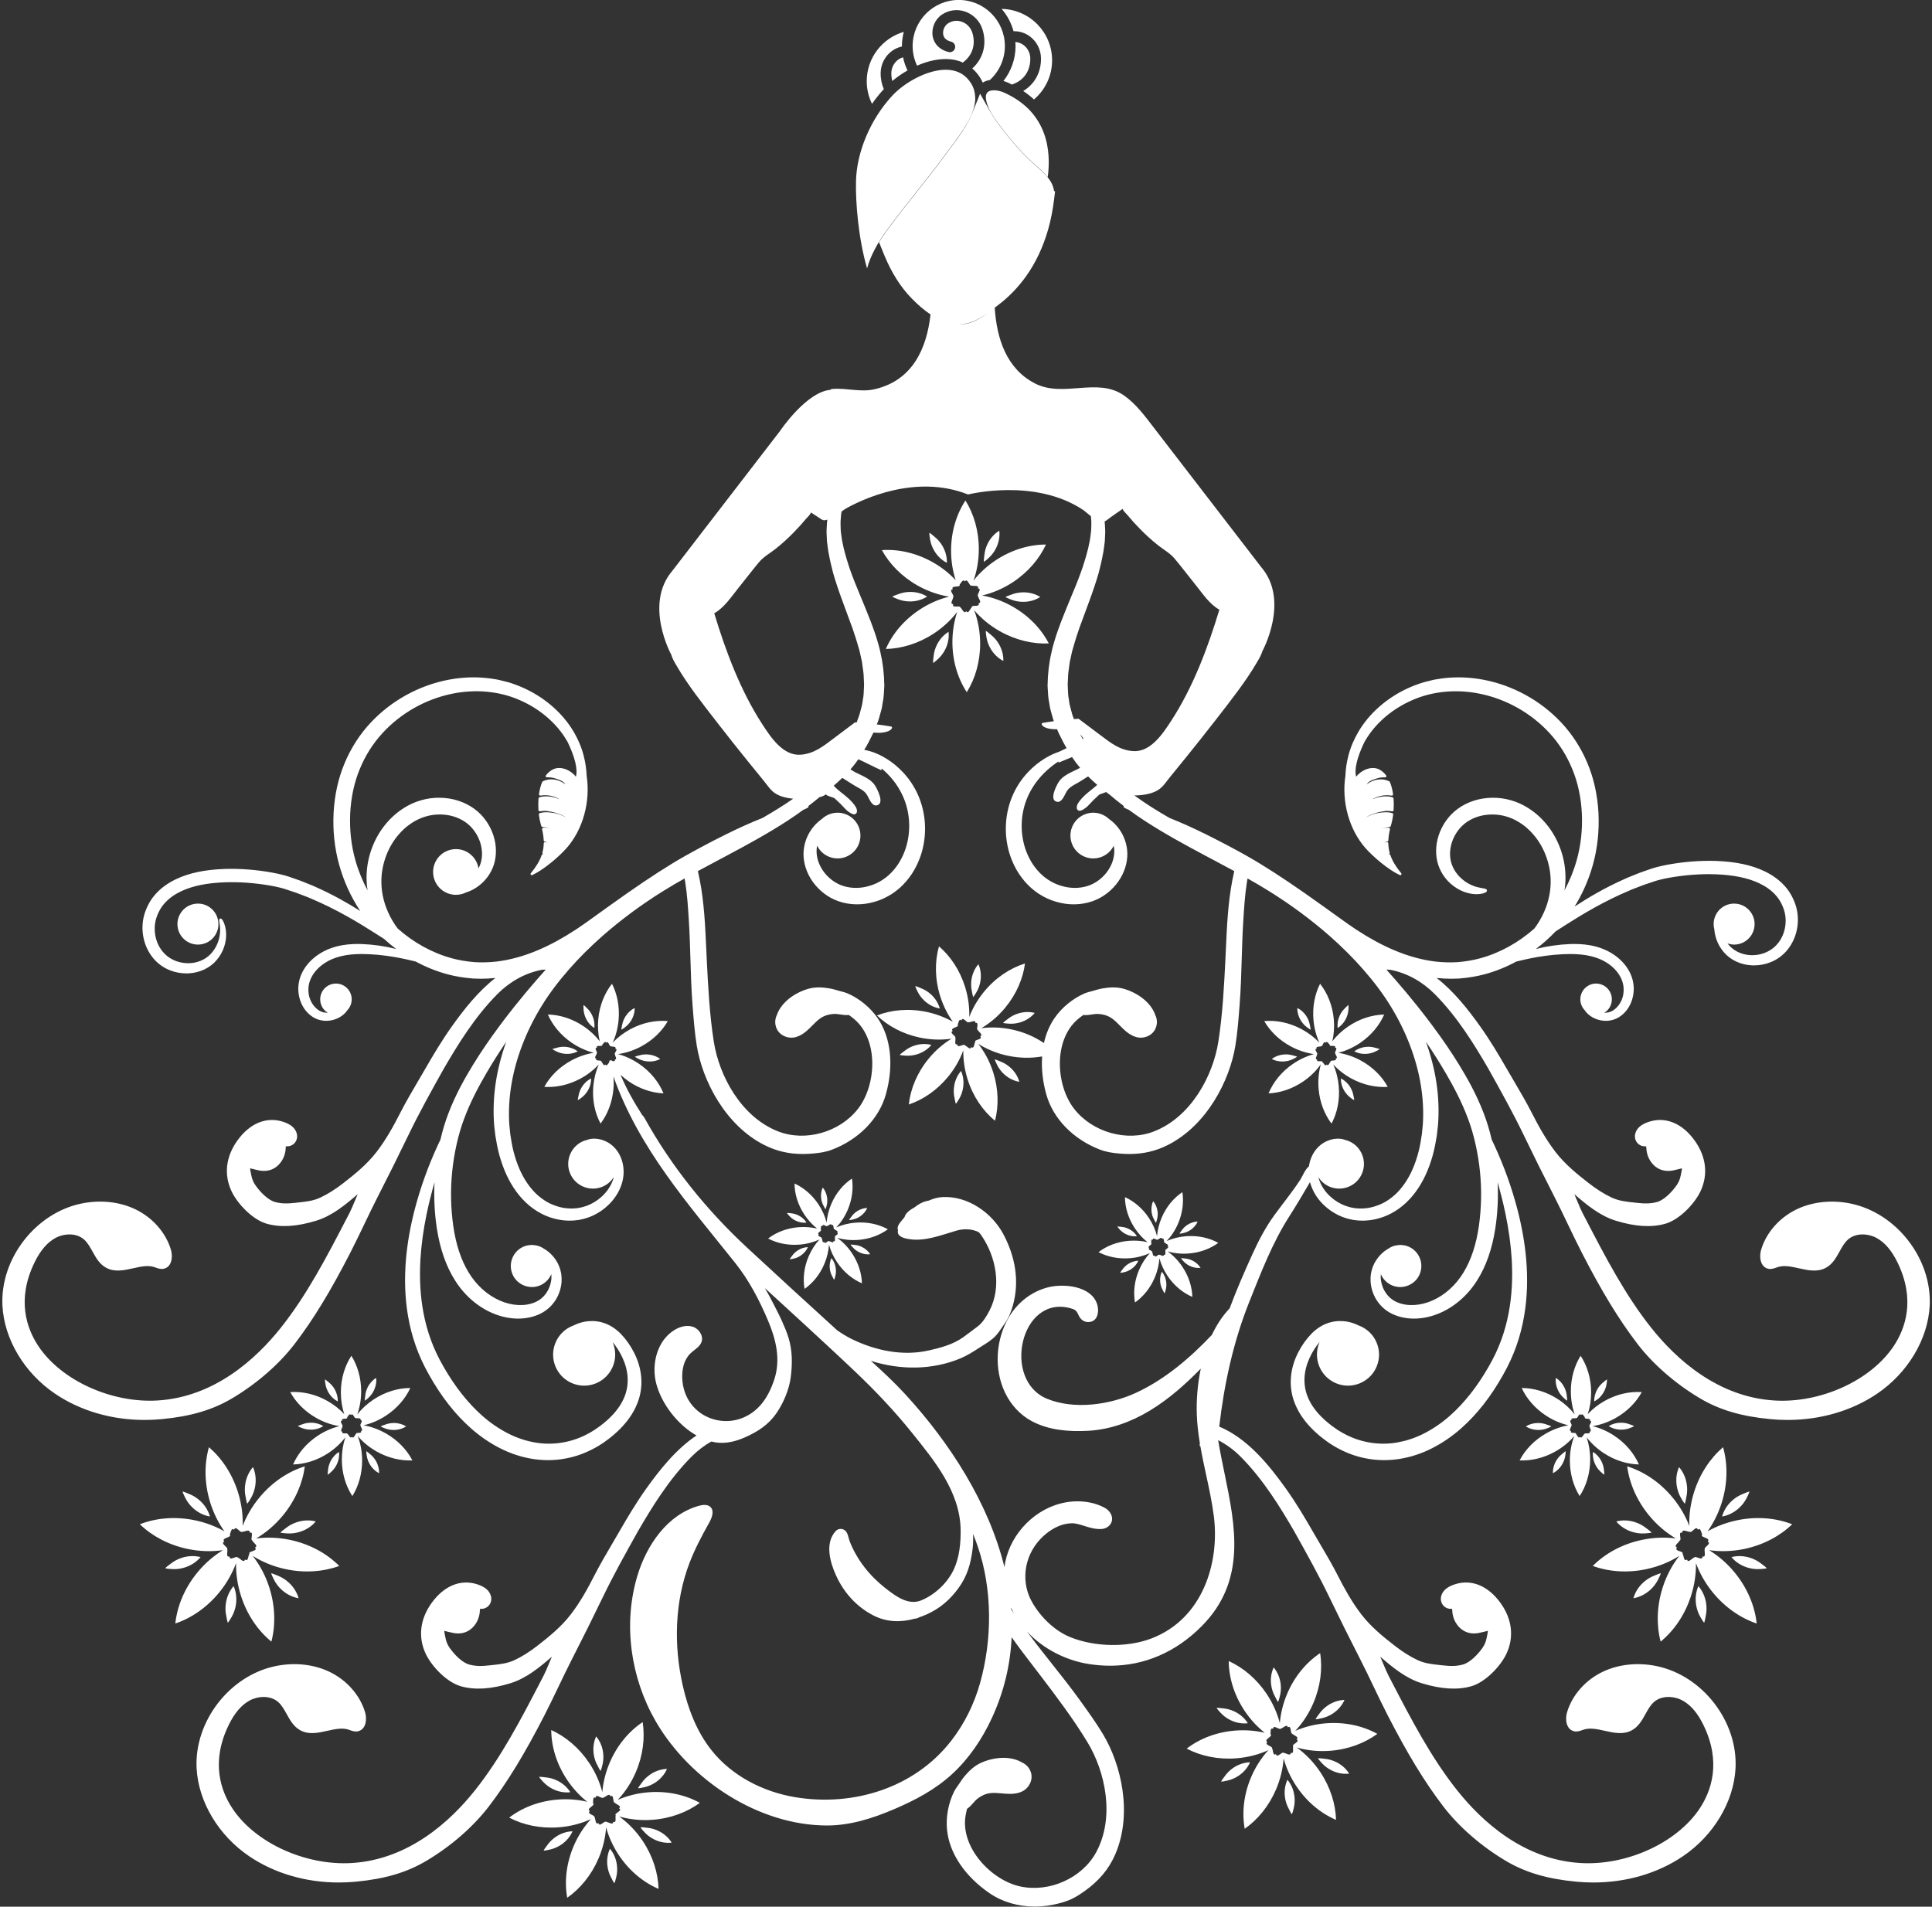 <?xml version="1.0" encoding="UTF-8" standalone="no"?><svg xmlns="http://www.w3.org/2000/svg" xmlns:xlink="http://www.w3.org/1999/xlink" fill="#000000" height="1088.3" preserveAspectRatio="xMidYMid meet" version="1" viewBox="48.7 55.9 1102.6 1088.3" width="1102.6" zoomAndPan="magnify"><rect x="48.7" y="55.9" width="1102.6" height="1088.3" fill="#333333" stroke="none"/><g id="change1_1"><path d="M805.611,1039.519c-6.376,0.476-12.353,2.008-17.712,4.344c4.167-4.428,7.737-9.785,10.359-15.924 c4.095-9.589,5.247-19.536,3.866-28.466c-7.786,5.171-14.526,13.115-18.786,23.087c-2.391,5.598-3.775,11.317-4.241,16.886 c-1.452-5.654-3.925-11.302-7.462-16.617c-5.776-8.68-13.466-15.095-21.692-18.833c0.059,9.346,3.01,19.337,9.018,28.365 c3.304,4.964,7.234,9.183,11.531,12.589c-5.219-1.23-10.828-1.71-16.632-1.276c-10.814,0.808-20.51,4.618-27.92,10.315 c8.004,4.193,17.79,6.318,28.188,5.542c6.666-0.498,12.898-2.149,18.441-4.667c-3.934,4.312-7.31,9.468-9.818,15.339 c-4.259,9.973-5.338,20.334-3.691,29.534c7.407-5.176,13.796-12.886,17.892-22.475c2.507-5.87,3.909-11.875,4.305-17.699 c1.474,5.39,3.879,10.76,7.251,15.828c6.008,9.027,14.084,15.608,22.682,19.272c-0.271-9.032-3.219-18.602-8.995-27.282 c-3.787-5.691-8.402-10.396-13.446-14.024c5.861,1.672,12.278,2.38,18.952,1.882c10.398-0.776,19.759-4.331,27.051-9.667 C826.579,1041.04,816.425,1038.712,805.611,1039.519z M786.751,1052.66c-0.456,1.015,0.723,4.615-1.441,3.693 c0.069,2.298-2.947-0.003-4.16,0.022c-0.815-0.756-3.758,3.331-4.226,0.72c-1.898,1.326-1.61-2.516-2.314-3.485 c0.179-1.052-4.67-1.786-2.591-3.385c-2.546-1.334,3.54-3.346,1.773-4.345c0.146-1.452-0.301-4.033,1.496-3.217 c-0.017-2.653,3.623,0.828,4.286-0.063c1.198-0.197,3.743-3.01,4.094-0.738c2.235-1.483,1.269,3.602,2.438,3.557 c0.76,0.965,4.362,1.927,2.519,3.276C791.102,1050.068,785.447,1051.644,786.751,1052.66z M783.443,1071.757 c-1.307,2.813-1.876,6.203-1.44,9.756c0.303,2.465,1.055,4.738,2.139,6.704c0.541,0.981,1.14,2.427,1.831,3.242 c0.444-0.954,0.826-2.516,1.089-3.588c0.512-2.086,0.663-4.362,0.374-6.709C786.982,1077.467,785.517,1074.205,783.443,1071.757z M811.326,1061.683c-2.224-1.106-4.535-1.73-6.773-1.91c-1.117-0.09-2.654-0.386-3.714-0.259c0.552,0.896,1.645,2.075,2.394,2.885 c1.458,1.576,3.275,2.957,5.392,4.01c3.333,1.658,6.863,2.233,10.048,1.851C817.046,1065.62,814.53,1063.276,811.326,1061.683z M416.534,1075.985c2.095-0.47,4.201-1.349,6.174-2.652c3.107-2.052,5.375-4.816,6.643-7.764c-3.101,0.083-6.389,1.082-9.376,3.055 c-2.073,1.369-3.772,3.055-5.05,4.901c-0.638,0.921-1.665,2.102-2.087,3.083C413.889,1076.579,415.457,1076.226,416.534,1075.985z M752.722,1064.843c-2.072,1.369-3.772,3.054-5.05,4.9c-0.638,0.921-1.665,2.101-2.087,3.083c1.053-0.028,2.62-0.381,3.697-0.623 c2.096-0.47,4.201-1.349,6.174-2.652c3.106-2.052,5.375-4.816,6.644-7.763C758.998,1061.87,755.709,1062.87,752.722,1064.843z M1053.966,948.512c-1.858-1.507-4.098-2.726-6.625-3.508c-3.643-1.127-7.305-1.172-10.501-0.332 c2.175,2.637,5.319,4.789,9.108,5.962c2.406,0.745,4.821,1.017,7.105,0.874c1.173-0.073,2.882-0.179,3.967-0.464 C1056.295,950.166,1054.893,949.264,1053.966,948.512z M992.817,955.256c-2.236,0.85-4.413,2.177-6.359,3.971 c-2.803,2.585-4.678,5.73-5.556,8.916c3.372-0.558,6.811-2.198,9.727-4.886c1.853-1.708,3.299-3.66,4.321-5.707 c0.525-1.052,1.291-2.583,1.589-3.665C995.416,954.071,993.933,954.832,992.817,955.256z M1016.695,972.036 c0.405,2.487,1.236,4.77,2.382,6.751c0.588,1.017,1.444,2.501,2.182,3.345c0.464-1.039,0.646-2.696,0.907-3.861 c0.522-2.334,0.615-4.883,0.191-7.494c-0.612-3.764-2.204-7.062-4.379-9.55C1016.585,964.348,1016.059,968.121,1016.695,972.036z M760.836,1039.497c-1.627-2.641-4.143-4.984-7.348-6.578c-2.224-1.105-4.535-1.73-6.773-1.909c-1.117-0.09-2.654-0.386-3.714-0.259 c0.552,0.896,1.645,2.076,2.394,2.885c1.458,1.577,3.275,2.957,5.392,4.01C754.12,1039.304,757.65,1039.879,760.836,1039.497z M936.754,889.794c-1.306,2.271-1.89,4.718-1.81,6.987c2.096-1.059,4.014-2.841,5.372-5.202c0.863-1.5,1.411-3.078,1.66-4.63 c0.128-0.797,0.315-1.959,0.289-2.729c-0.698,0.352-1.514,1.156-2.158,1.663C938.816,886.901,937.661,888.219,936.754,889.794z M964.016,885.349c6.383,4.182,13.404,6.289,20.015,6.44c-2.727-6.274-7.585-12.15-14.225-16.5 c-3.909-2.561-8.056-4.333-12.202-5.365c4.399-0.713,8.866-2.234,13.13-4.634c6.651-3.743,11.751-9.006,14.928-14.807 c-6.825-0.466-14.278,1.143-21.195,5.036c-3.713,2.089-6.936,4.656-9.617,7.522c1.238-3.817,1.922-7.982,1.922-12.346 c0-7.937-2.253-15.221-6.007-20.94c-3.497,5.613-5.582,12.64-5.582,20.271c0,4.672,0.783,9.117,2.191,13.151 c-2.542-3.204-5.704-6.128-9.432-8.569c-6.639-4.349-13.967-6.457-20.807-6.45c2.779,6.001,7.514,11.595,13.898,15.777 c4.087,2.677,8.434,4.494,12.769,5.502c-4.212,0.749-8.475,2.24-12.554,4.535c-6.917,3.893-12.16,9.429-15.303,15.505 c6.607,0.294,13.753-1.336,20.403-5.079c4.269-2.403,7.891-5.437,10.785-8.832c-1.602,4.256-2.507,8.994-2.507,13.997 c0,7.631,2.084,14.658,5.581,20.271c3.754-5.719,6.007-13.003,6.007-20.94c0-4.456-0.713-8.703-2-12.585 C956.819,879.699,960.108,882.789,964.016,885.349z M955.853,869.988c-0.036,0.875,1.697,3.1,0.003,3.062 c0.774,1.781-2.677,0.484-2.867,1.275c-0.749,0.477-1.654,3.102-2.544,1.674c-0.945,1.439-1.686-1.232-2.375-1.667 c0.382-1.148-3.703,0.185-2.751-1.656c-1.669-0.074,0.135-2.121,0.207-3.018c0.73-0.446-1.92-3.153,0.043-3.155 c-0.707-1.527,1.984-0.846,2.794-1.211c0.766,0.275,1.572-3.322,2.637-1.699c0.764-1.226,1.538,0.528,2.216,1.353 c-0.672,1.326,3.853,0.083,2.842,1.929C957.975,867.006,955.318,869.419,955.853,869.988z M803.183,1036.607 c2.096-0.47,4.201-1.349,6.174-2.652c3.106-2.052,5.375-4.816,6.643-7.763c-3.101,0.082-6.39,1.082-9.377,3.055 c-2.072,1.369-3.772,3.055-5.05,4.9c-0.638,0.921-1.665,2.102-2.087,3.083C800.539,1037.202,802.107,1036.848,803.183,1036.607z M778.104,1027.345c0.444-0.955,0.826-2.516,1.089-3.587c0.512-2.086,0.663-4.362,0.375-6.709c-0.453-3.695-1.919-6.958-3.993-9.406 c-1.307,2.813-1.876,6.203-1.44,9.756c0.303,2.465,1.055,4.738,2.139,6.704C776.813,1025.085,777.413,1026.53,778.104,1027.345z M1039.873,923.691c-6.066,1.286-11.66,3.447-16.633,6.259c3.381-4.762,6.145-10.25,8.046-16.311 c3.456-11.023,3.499-22.121,0.775-31.699c-7.301,6.273-13.255,15.125-16.578,25.724c-2.035,6.489-2.883,13.003-2.684,19.219 c-2.135-5.557-5.255-10.994-9.367-16.008c-7.327-8.931-16.587-15.049-26.091-18.019c1.247,9.545,5.388,19.376,12.433,27.964 c4.51,5.498,9.757,9.914,15.338,13.202c-6.176-0.793-12.747-0.579-19.41,0.833c-11.302,2.395-20.994,7.8-28.005,14.872 c9.049,3.285,19.682,4.133,30.549,1.83c6.976-1.478,13.327-4.114,18.825-7.57c-4.078,5.213-7.398,11.4-9.576,18.349 c-3.323,10.599-3.488,21.265-1.075,30.584c7.704-6.308,14.004-15.444,17.461-26.467c1.94-6.188,2.8-12.397,2.703-18.349 c2.139,5.839,5.362,11.563,9.675,16.821c7.045,8.588,15.877,14.571,24.994,17.659c-1.055-9.901-5.244-20.178-12.572-29.11 c-4.313-5.259-9.302-9.526-14.611-12.765c6.42,0.925,13.286,0.757,20.253-0.719c10.867-2.303,20.242-7.391,27.181-14.064 C1062.226,922.306,1051.174,921.296,1039.873,923.691z M1021.608,940.035c-0.432,1.2,1.007,5.044-1.33,4.253 c0.3,2.81-3.928-0.493-4.537,0.523c-1.248,0.336-3.648,3.587-4.262,1.216c-1.939,1.588-1.804-2.446-2.573-3.348 c1.031-1.428-5.223-1.356-3.099-3.497c-2.286-0.831,1.111-2.887,1.601-4.101c1.209-0.302-1.293-5.216,1.434-4.364 c-0.317-2.429,3.124-0.31,4.408-0.465c0.944,0.715,3.63-3.93,4.403-1.212c1.594-1.37,1.906,1.403,2.488,2.845 c-1.511,1.548,5.314,1.793,3.107,3.916C1025.853,936.817,1021.113,939.012,1021.608,940.035z M391.454,1066.723 c0.444-0.954,0.826-2.516,1.089-3.587c0.512-2.086,0.663-4.362,0.375-6.709c-0.454-3.695-1.918-6.958-3.993-9.406 c-1.307,2.813-1.876,6.203-1.44,9.756c0.303,2.465,1.055,4.738,2.139,6.705C390.163,1064.463,390.763,1065.908,391.454,1066.723z M555.563,186.249c5.142-6.933,10.579-13.798,15.838-20.435c5.52-6.97,11.23-14.173,16.573-21.434l0.993-1.355 c0.809-1.108,1.68-2.268,2.584-3.478c6.182-8.245,13.494-18.001,13.731-27.198c-0.038-0.481-0.073-0.959-0.057-1.42 c-0.146-2.576-0.851-5.102-2.375-7.526c-2.857-4.547-7.029-7.104-12.394-7.607c-0.654-0.062-1.325-0.092-1.999-0.092 c-10.556,0-23.514,7.242-30.513,14.781c-12.412,13.37-20.355,32.109-20.729,48.905c-0.275,12.292,1.402,32.832,6.331,49.714 C545.382,202.206,549.391,194.576,555.563,186.249z M173.744,964.924c4.313-5.258,7.535-10.982,9.675-16.821 c-0.098,5.952,0.762,12.161,2.702,18.349c3.456,11.023,9.757,20.159,17.461,26.467c2.413-9.319,2.248-19.985-1.075-30.584 c-2.179-6.949-5.498-13.136-9.576-18.349c5.497,3.456,11.849,6.092,18.824,7.57c10.867,2.303,21.5,1.455,30.549-1.83 c-7.011-7.071-16.703-12.477-28.005-14.872c-6.663-1.412-13.233-1.626-19.41-0.833c5.581-3.288,10.828-7.704,15.338-13.202 c7.045-8.588,11.186-18.419,12.433-27.964c-9.504,2.97-18.763,9.088-26.091,18.019c-4.113,5.014-7.232,10.452-9.367,16.008 c0.199-6.215-0.649-12.729-2.683-19.219c-3.323-10.599-9.277-19.45-16.579-25.724c-2.724,9.577-2.68,20.675,0.775,31.699 c1.9,6.061,4.664,11.548,8.045,16.311c-4.972-2.812-10.566-4.973-16.632-6.259c-11.301-2.395-22.354-1.385-31.629,2.235 c6.938,6.673,16.314,11.761,27.18,14.064c6.967,1.477,13.834,1.644,20.253,0.719c-5.309,3.238-10.297,7.506-14.611,12.765 c-7.327,8.932-11.516,19.208-12.571,29.11C157.867,979.495,166.699,973.512,173.744,964.924z M176.751,935.8 c-2.207-2.123,4.617-2.368,3.107-3.916c0.582-1.441,0.894-4.215,2.488-2.845c0.773-2.718,3.459,1.927,4.403,1.212 c1.283,0.155,4.725-1.963,4.408,0.465c2.728-0.852,0.225,4.062,1.434,4.364c0.49,1.214,3.888,3.271,1.601,4.101 c2.124,2.142-4.13,2.07-3.099,3.497c-0.769,0.902-0.635,4.936-2.574,3.348c-0.614,2.371-3.014-0.881-4.262-1.216 c-0.608-1.016-4.836,2.288-4.537-0.523c-2.336,0.791-0.898-3.053-1.33-4.253C178.888,939.012,174.147,936.817,176.751,935.8z M561.418,89.865c-2.449,1.746-3.953,4.589-4.022,7.604c-0.037,1.65,0.159,3.206,0.53,4.669c2.602-2.181,5.544-4.234,8.695-6.029 c-1.129-2.362-2.01-4.865-2.542-7.499C563.155,88.89,562.252,89.272,561.418,89.865z M168.508,921.496 c-0.878-3.186-2.753-6.332-5.557-8.917c-1.945-1.793-4.123-3.12-6.359-3.97c-1.115-0.424-2.599-1.185-3.722-1.371 c0.298,1.081,1.064,2.612,1.589,3.664c1.022,2.047,2.469,3.999,4.321,5.707C161.696,919.298,165.136,920.938,168.508,921.496z M931.547,871.213c0.754-0.29,1.852-0.71,2.505-1.12c-0.655-0.427-1.759-0.729-2.521-1.032c-1.528-0.607-3.247-0.944-5.065-0.938 c-2.62,0.009-5.029,0.733-6.952,1.941c1.968,1.282,4.471,2.046,7.196,2.036C928.44,872.095,930.08,871.777,931.547,871.213z M214.338,850.483c3.177,5.801,8.278,11.064,14.928,14.807c4.264,2.4,8.731,3.921,13.13,4.634 c-4.146,1.032-8.293,2.805-12.202,5.365c-6.639,4.35-11.498,10.226-14.225,16.5c6.612-0.151,13.632-2.258,20.015-6.44 c3.908-2.56,7.198-5.651,9.8-9.039c-1.287,3.882-1.999,8.129-1.999,12.585c0,7.937,2.253,15.221,6.006,20.94 c3.497-5.613,5.582-12.64,5.582-20.271c0-5.003-0.905-9.742-2.507-13.997c2.894,3.395,6.516,6.429,10.785,8.832 c6.65,3.743,13.796,5.373,20.403,5.079c-3.143-6.077-8.386-11.613-15.302-15.505c-4.078-2.295-8.342-3.786-12.554-4.535 c4.335-1.008,8.682-2.825,12.769-5.502c6.383-4.182,11.119-9.776,13.898-15.777c-6.841-0.006-14.169,2.101-20.808,6.45 c-3.727,2.442-6.889,5.366-9.431,8.569c1.408-4.034,2.191-8.478,2.191-13.151c0-7.632-2.085-14.658-5.581-20.271 c-3.754,5.719-6.007,13.003-6.007,20.94c0,4.364,0.684,8.529,1.922,12.346c-2.682-2.865-5.905-5.432-9.618-7.522 C228.616,851.626,221.163,850.017,214.338,850.483z M243.942,866.875c-1.011-1.846,3.514-0.603,2.841-1.929 c0.678-0.825,1.452-2.579,2.216-1.353c1.065-1.623,1.872,1.974,2.638,1.699c0.81,0.365,3.501-0.316,2.794,1.211 c1.963,0.002-0.687,2.709,0.043,3.155c0.072,0.897,1.876,2.944,0.207,3.018c0.952,1.841-3.133,0.508-2.751,1.656 c-0.69,0.434-1.431,3.106-2.375,1.667c-0.89,1.428-1.795-1.197-2.544-1.674c-0.19-0.791-3.641,0.506-2.867-1.275 c-1.695,0.039,0.039-2.186,0.003-3.062C244.683,869.419,242.026,867.006,243.942,866.875z M241.478,855.803 c0.079-2.269-0.504-4.717-1.81-6.988c-0.906-1.575-2.062-2.893-3.353-3.909c-0.644-0.508-1.46-1.311-2.158-1.664 c-0.027,0.77,0.161,1.932,0.288,2.729c0.249,1.552,0.797,3.13,1.66,4.63C237.464,852.962,239.382,854.744,241.478,855.803z M374.186,1078.875c-1.627-2.641-4.143-4.984-7.348-6.578c-2.224-1.105-4.535-1.73-6.773-1.91c-1.117-0.089-2.653-0.386-3.714-0.258 c0.552,0.896,1.644,2.075,2.394,2.885c1.458,1.577,3.275,2.957,5.392,4.01C367.471,1078.682,371,1079.257,374.186,1078.875z M636.214,76.505c4.007,2.857,6.466,7.506,6.578,12.434c0.187,8.159-3.633,15.038-10.141,18.897c2.272,1.52,4.328,3.133,6.147,4.837 c6.319-5.387,10.34-13.393,10.34-22.347c0-16.031-12.848-29.039-28.806-29.344c3.154,3.634,5.5,7.97,6.794,12.744 C630.336,73.639,633.503,74.57,636.214,76.505z M623.991,103.078c0.799,0.353,1.543,0.733,2.3,1.105 c0.108-0.052,0.188-0.138,0.303-0.178c6.486-2.242,10.26-7.821,10.096-14.929c-0.069-3.015-1.571-5.855-4.021-7.601 c-1.378-0.982-2.917-1.485-4.503-1.603c0.054,0.767,0.117,1.532,0.117,2.313c0,7.527-2.6,14.444-6.918,19.952 C622.269,102.402,623.153,102.708,623.991,103.078z M591.024,89.718c2.419,0.227,4.669,0.809,6.758,1.674l0.259,0.323 c0.042-0.034,0.063-0.084,0.108-0.116c5.569-4.001,7.588-10.428,5.402-17.194c-0.93-2.87-3.186-5.164-6.033-6.134 c-2.735-0.937-5.553-0.552-7.933,1.078c-1.887,1.295-3.001,3.991-2.584,6.269c0.371,2.049,1.887,3.409,4.501,4.05 c1.637,0.404,2.64,2.055,2.239,3.692c-0.401,1.64-2.065,2.64-3.692,2.239c-4.948-1.213-8.245-4.454-9.054-8.889 c-0.845-4.645,1.269-9.741,5.141-12.397c3.955-2.702,8.817-3.366,13.35-1.818c4.659,1.588,8.351,5.339,9.869,10.03 c2.738,8.464,0.492,16.837-5.773,22.458c1.672,1.454,3.171,3.164,4.435,5.174c0.602,0.959,1.11,1.926,1.54,2.898 c1.218-0.777,2.598-1.263,4.074-1.506c5.241-4.815,8.552-11.701,8.552-19.362c0-14.511-11.808-26.32-26.323-26.32 s-26.32,11.809-26.32,26.32c0,4.004,0.924,7.787,2.53,11.187C578.263,90.671,584.88,89.139,591.024,89.718z M553.09,106.76 c-1.218-2.845-1.872-6.018-1.795-9.429c0.112-4.931,2.573-9.58,6.582-12.437c1.709-1.216,3.604-2.021,5.573-2.447 c-0.001-0.088-0.013-0.174-0.013-0.263c0-2.799,0.394-5.5,1.064-8.093c-12.217,3.558-21.154,14.818-21.154,28.185 c0,4.633,1.103,8.999,3.014,12.897C548.429,112.209,550.682,109.393,553.09,106.76z M611.887,109.104 c-0.513,0.832-0.681,1.854-0.516,3.12c0.786,6.023,4.984,11.466,9.044,16.73l1.322,1.72c5.286,6.94,10.652,12.871,16.408,18.131 c0.651,0.595,1.358,1.206,2.087,1.841c2.015,1.746,4.438,3.846,6.417,6.322c1.913-14.103,0.464-36.998-25.123-48.307 C618.55,107.342,613.428,106.576,611.887,109.104z M191.972,910.865c1.145-1.981,1.977-4.264,2.382-6.751 c0.637-3.915,0.11-7.688-1.283-10.81c-2.175,2.488-3.767,5.786-4.379,9.55c-0.425,2.612-0.332,5.16,0.19,7.495 c0.261,1.165,0.444,2.822,0.907,3.861C190.528,913.366,191.384,911.882,191.972,910.865z M263.375,842.369 c-1.938,1.184-3.659,3.019-4.834,5.361c-0.815,1.624-1.278,3.314-1.415,4.952c-0.068,0.817-0.289,1.941-0.199,2.718 c0.658-0.402,1.523-1.199,2.118-1.745c1.158-1.063,2.172-2.389,2.949-3.936C263.216,847.284,263.646,844.702,263.375,842.369z M177.644,970.776c-0.425,2.611-0.332,5.16,0.191,7.494c0.261,1.165,0.443,2.822,0.907,3.861c0.738-0.844,1.594-2.328,2.182-3.345 c1.145-1.981,1.977-4.264,2.381-6.751c0.637-3.914,0.11-7.688-1.283-10.81C179.848,963.714,178.256,967.013,177.644,970.776z M203.462,953.885c0.298,1.081,1.064,2.613,1.589,3.665c1.022,2.047,2.469,3.999,4.321,5.707c2.916,2.688,6.354,4.328,9.726,4.886 c-0.877-3.186-2.753-6.332-5.556-8.916c-1.945-1.794-4.123-3.121-6.359-3.971C206.068,954.832,204.585,954.071,203.462,953.885z M396.793,1111.135c-1.307,2.813-1.876,6.204-1.44,9.757c0.303,2.465,1.055,4.737,2.139,6.704c0.54,0.981,1.14,2.427,1.831,3.242 c0.444-0.954,0.826-2.516,1.089-3.588c0.512-2.086,0.663-4.362,0.375-6.709C400.333,1116.845,398.868,1113.583,396.793,1111.135z M418.961,1078.897c-6.376,0.476-12.353,2.008-17.712,4.343c4.167-4.427,7.737-9.785,10.359-15.923 c4.095-9.589,5.247-19.536,3.866-28.466c-7.786,5.171-14.526,13.115-18.785,23.087c-2.391,5.598-3.775,11.317-4.241,16.885 c-1.452-5.654-3.925-11.302-7.462-16.616c-5.776-8.68-13.466-15.095-21.693-18.833c0.059,9.346,3.01,19.337,9.018,28.365 c3.303,4.964,7.234,9.184,11.532,12.589c-5.22-1.23-10.829-1.71-16.633-1.276c-10.814,0.807-20.51,4.618-27.919,10.315 c8.004,4.193,17.789,6.318,28.187,5.542c6.667-0.498,12.899-2.149,18.442-4.667c-3.935,4.312-7.31,9.468-9.818,15.339 c-4.259,9.973-5.338,20.334-3.691,29.534c7.406-5.177,13.796-12.886,17.892-22.475c2.507-5.871,3.909-11.875,4.305-17.699 c1.475,5.39,3.879,10.76,7.251,15.828c6.008,9.028,14.084,15.608,22.682,19.272c-0.272-9.032-3.219-18.602-8.995-27.282 c-3.787-5.691-8.403-10.396-13.446-14.024c5.861,1.672,12.277,2.381,18.952,1.882c10.398-0.776,19.759-4.331,27.052-9.667 C439.929,1080.418,429.775,1078.09,418.961,1078.897z M400.101,1092.038c-0.456,1.016,0.724,4.615-1.44,3.694 c0.069,2.298-2.947-0.003-4.16,0.022c-0.815-0.756-3.758,3.331-4.226,0.719c-1.898,1.327-1.61-2.516-2.314-3.484 c0.178-1.052-4.67-1.787-2.59-3.386c-2.547-1.334,3.54-3.346,1.772-4.345c0.147-1.451-0.301-4.033,1.496-3.217 c-0.017-2.652,3.623,0.829,4.286-0.063c1.197-0.197,3.743-3.009,4.094-0.737c2.235-1.484,1.269,3.602,2.438,3.556 c0.761,0.966,4.362,1.927,2.52,3.276C404.452,1089.446,398.797,1091.022,400.101,1092.038z M424.676,1101.061 c-2.224-1.106-4.535-1.73-6.773-1.91c-1.117-0.09-2.653-0.386-3.714-0.259c0.552,0.896,1.644,2.075,2.394,2.885 c1.458,1.577,3.275,2.957,5.392,4.01c3.333,1.658,6.863,2.233,10.049,1.851C430.396,1104.997,427.881,1102.655,424.676,1101.061z M366.073,1104.22c-2.073,1.369-3.772,3.054-5.051,4.901c-0.638,0.921-1.665,2.101-2.087,3.083c1.052-0.028,2.621-0.381,3.697-0.623 c2.096-0.47,4.201-1.349,6.174-2.652c3.107-2.051,5.375-4.816,6.643-7.763C372.348,1101.247,369.059,1102.248,366.073,1104.22z M268.47,869.061c-0.762,0.303-1.867,0.605-2.522,1.032c0.653,0.41,1.751,0.83,2.505,1.12c1.468,0.563,3.107,0.881,4.838,0.887 c2.725,0.01,5.228-0.755,7.196-2.036c-1.923-1.207-4.332-1.932-6.952-1.941C271.717,868.117,269.998,868.455,268.47,869.061z M233.209,869.897c-1.923-1.207-4.332-1.931-6.952-1.941c-1.818-0.006-3.537,0.332-5.065,0.938 c-0.762,0.303-1.867,0.606-2.521,1.032c0.652,0.409,1.751,0.83,2.505,1.12c1.467,0.563,3.107,0.881,4.838,0.887 C228.738,871.944,231.241,871.179,233.209,869.897z M259.894,885.884c-0.644-0.507-1.461-1.311-2.158-1.663 c-0.027,0.77,0.161,1.931,0.289,2.729c0.249,1.552,0.797,3.13,1.66,4.63c1.359,2.362,3.277,4.144,5.373,5.202 c0.079-2.269-0.504-4.716-1.81-6.987C262.34,888.219,261.185,886.901,259.894,885.884z M237.339,889.988 c-0.815,1.625-1.278,3.315-1.415,4.952c-0.068,0.817-0.289,1.941-0.199,2.718c0.657-0.402,1.523-1.199,2.118-1.744 c1.158-1.063,2.172-2.389,2.949-3.936c1.222-2.436,1.652-5.018,1.381-7.35C240.235,885.811,238.513,887.646,237.339,889.988z M211.77,928.157c-0.927,0.752-2.329,1.653-3.053,2.531c1.084,0.285,2.794,0.39,3.967,0.464c2.283,0.143,4.698-0.129,7.105-0.874 c3.788-1.173,6.932-3.325,9.107-5.962c-3.196-0.84-6.858-0.796-10.501,0.332C215.868,925.432,213.627,926.65,211.77,928.157z M163.161,944.672c-3.197-0.84-6.858-0.796-10.501,0.332c-2.527,0.783-4.768,2.001-6.625,3.508 c-0.926,0.752-2.329,1.654-3.053,2.531c1.084,0.285,2.794,0.39,3.967,0.464c2.283,0.144,4.699-0.128,7.105-0.874 C157.842,949.461,160.986,947.309,163.161,944.672z M794.413,642.097c0.641,0.492,1.574,1.208,2.264,1.55 c0.021-0.781-0.298-1.882-0.438-2.689c-0.282-1.619-0.892-3.262-1.848-4.808c-1.377-2.229-3.254-3.904-5.289-4.912 c-0.064,2.347,0.593,4.882,2.026,7.199C792.038,639.909,793.166,641.14,794.413,642.097z M816.993,637.025 c0.727-1.571,1.133-3.19,1.244-4.758c0.057-0.806,0.141-1.979,0.046-2.744c-0.664,0.413-1.406,1.285-2.003,1.848 c-1.196,1.127-2.23,2.542-2.994,4.191c-1.101,2.378-1.465,4.867-1.185,7.12C814.096,641.442,815.848,639.497,816.993,637.025z M770.2,638.726c3.299,5.732,8.511,10.885,15.239,14.487c4.308,2.305,8.799,3.731,13.206,4.352 c-4.13,1.119-8.244,2.981-12.104,5.628c-6.545,4.489-11.278,10.467-13.871,16.798c6.607-0.292,13.581-2.547,19.874-6.863 c4.04-2.771,7.38-6.113,9.962-9.751c-1.219,4.381-1.702,9.18-1.259,14.164c0.675,7.602,3.372,14.416,7.352,19.698 c3.233-6.028,4.833-13.484,4.131-21.39c-0.394-4.438-1.479-8.606-3.105-12.359c2.892,3.145,6.442,5.932,10.561,8.137 c6.728,3.601,13.907,5.079,20.506,4.644c-3.271-6.008-8.63-11.431-15.628-15.177c-4.12-2.205-8.408-3.604-12.629-4.265 c4.318-1.099,8.633-3.009,12.668-5.777c6.294-4.317,10.909-10.01,13.56-16.069c-6.84,0.139-14.121,2.401-20.666,6.891 c-3.513,2.41-6.497,5.252-8.914,8.343c0.895-3.912,1.208-8.121,0.823-12.468c-0.702-7.906-3.59-14.963-7.836-20.327 c-2.987,5.901-4.442,13.084-3.766,20.686c0.413,4.654,1.586,9.012,3.345,12.906c-2.815-2.967-6.224-5.599-10.152-7.702 C784.499,639.566,777.014,638.115,770.2,638.726z M800.145,654.486c-0.839-1.459,1.902-1.018,2.676-1.453 c0.787,0.206,1.272-3.449,2.477-1.926c0.652-1.288,1.579,0.39,2.327,1.152c-0.552,1.38,3.845-0.258,3.001,1.67 c1.92-0.039-0.513,2.6,0.07,3.119c0.041,0.875,1.964,2.938,0.273,3.049c0.928,1.705-2.624,0.719-2.743,1.524 c-0.704,0.541-1.373,3.236-2.386,1.892c-0.814,1.517-1.788-1.078-2.513-1.45c0.28-1.177-3.672,0.512-2.886-1.406 c-1.669,0.073-0.053-2.125-0.061-3.024C801.069,657.123,798.19,654.661,800.145,654.486z M813.959,671.455 c-0.064,2.347,0.593,4.881,2.026,7.199c0.91,1.472,2.038,2.703,3.285,3.66c0.641,0.491,1.574,1.208,2.264,1.55 c0.021-0.782-0.298-1.881-0.438-2.689c-0.281-1.619-0.892-3.262-1.848-4.808C817.871,674.138,815.994,672.463,813.959,671.455z M689.29,780.496c-0.401,0.578-1.046,1.32-1.311,1.936c0.661-0.017,1.646-0.24,2.322-0.391c1.316-0.295,2.638-0.847,3.877-1.666 c1.951-1.288,3.376-3.025,4.173-4.876c-1.948,0.052-4.013,0.68-5.889,1.919C691.16,778.278,690.093,779.336,689.29,780.496z M821.584,655.99c2.073,1.103,4.635,1.643,7.348,1.393c1.723-0.159,3.328-0.621,4.74-1.312c0.725-0.355,1.783-0.871,2.397-1.337 c-0.69-0.367-1.818-0.571-2.603-0.805c-1.575-0.469-3.317-0.654-5.127-0.486C825.729,653.683,823.393,654.617,821.584,655.99z M710.852,787.889c0.19,1.548,0.663,2.976,1.343,4.211c0.339,0.617,0.716,1.524,1.15,2.036c0.279-0.599,0.519-1.58,0.684-2.253 c0.322-1.31,0.416-2.74,0.235-4.214c-0.285-2.321-1.205-4.37-2.508-5.907C710.935,783.528,710.578,785.657,710.852,787.889z M708.403,753.867c0.279-0.6,0.519-1.581,0.684-2.254c0.322-1.31,0.416-2.739,0.235-4.214c-0.285-2.321-1.205-4.37-2.508-5.907 c-0.821,1.767-1.178,3.896-0.904,6.127c0.19,1.548,0.663,2.976,1.343,4.211C707.592,752.447,707.969,753.355,708.403,753.867z M697.557,761.499c-1.022-1.658-2.602-3.13-4.615-4.131c-1.397-0.695-2.848-1.087-4.254-1.199c-0.701-0.056-1.667-0.242-2.332-0.163 c0.347,0.563,1.033,1.304,1.504,1.813c0.916,0.99,2.057,1.857,3.386,2.518C693.34,761.378,695.557,761.74,697.557,761.499z M724.155,759.684c1.316-0.296,2.638-0.848,3.877-1.666c1.951-1.288,3.376-3.025,4.173-4.876c-1.948,0.051-4.013,0.68-5.889,1.918 c-1.302,0.86-2.369,1.919-3.172,3.078c-0.401,0.578-1.046,1.32-1.311,1.936C722.494,760.058,723.479,759.836,724.155,759.684z M786.594,660.418c0.725-0.355,1.782-0.871,2.396-1.337c-0.69-0.367-1.818-0.571-2.603-0.805c-1.575-0.469-3.318-0.654-5.128-0.487 c-2.609,0.241-4.945,1.176-6.753,2.548c2.073,1.103,4.635,1.643,7.348,1.392C783.578,661.57,785.182,661.109,786.594,660.418z M725.015,774.234c-0.701-0.056-1.667-0.242-2.333-0.162c0.347,0.563,1.033,1.304,1.504,1.812c0.916,0.99,2.057,1.857,3.387,2.518 c2.093,1.041,4.31,1.402,6.311,1.162c-1.022-1.658-2.602-3.13-4.615-4.131C727.872,774.739,726.421,774.347,725.015,774.234z M571.022,618.748c0.267,0.97,0.955,2.344,1.426,3.287c0.917,1.836,2.215,3.588,3.876,5.12c2.616,2.412,5.701,3.883,8.726,4.383 c-0.787-2.858-2.469-5.68-4.984-7.999c-1.745-1.609-3.699-2.799-5.705-3.562C573.361,619.597,572.03,618.915,571.022,618.748z M583.434,423.864c-1.114,2.22-1.746,4.528-1.934,6.766c-0.093,1.116-0.395,2.652-0.271,3.713c0.898-0.549,2.081-1.637,2.894-2.383 c1.582-1.453,2.968-3.264,4.029-5.378c1.669-3.327,2.258-6.855,1.887-10.042C587.391,418.157,585.04,420.665,583.434,423.864z M603.157,614.816c-0.381,2.343-0.297,4.629,0.171,6.723c0.234,1.045,0.398,2.531,0.814,3.463c0.662-0.757,1.43-2.088,1.958-3.001 c1.027-1.777,1.773-3.826,2.136-6.056c0.571-3.512,0.099-6.897-1.151-9.697C605.134,608.48,603.706,611.439,603.157,614.816z M693.344,774.082c4.187-0.313,8.101-1.35,11.583-2.932c-2.471,2.708-4.591,5.947-6.166,9.634 c-2.675,6.264-3.353,12.771-2.318,18.55c4.652-3.251,8.665-8.094,11.237-14.116c1.575-3.687,2.455-7.458,2.704-11.116 c0.926,3.385,2.436,6.759,4.554,9.942c3.773,5.67,8.845,9.803,14.246,12.104c-0.17-5.672-2.022-11.683-5.65-17.135 c-2.378-3.574-5.277-6.529-8.445-8.808c3.681,1.05,7.711,1.495,11.904,1.182c6.53-0.488,12.41-2.72,16.99-6.072 c-5.134-2.847-11.511-4.309-18.303-3.802c-4.004,0.299-7.759,1.261-11.124,2.728c2.617-2.781,4.859-6.146,6.506-10.001 c2.572-6.022,3.296-12.27,2.428-17.878c-4.89,3.248-9.123,8.237-11.798,14.5c-1.502,3.516-2.371,7.108-2.664,10.606 c-0.912-3.551-2.466-7.099-4.687-10.436c-3.628-5.452-8.457-9.481-13.625-11.828c0.037,5.87,1.891,12.145,5.664,17.815 c2.075,3.118,4.544,5.768,7.242,7.907c-3.278-0.773-6.801-1.074-10.447-0.802c-6.792,0.507-12.881,2.901-17.535,6.479 C680.668,773.235,686.814,774.57,693.344,774.082z M705.695,765.509c0.092-0.912-0.189-2.533,0.939-2.021 c-0.01-1.666,2.276,0.52,2.692-0.04c0.752-0.124,2.351-1.89,2.572-0.463c1.403-0.932,0.798,2.262,1.531,2.234 c0.478,0.606,2.74,1.21,1.583,2.057c1.555,0.862-1.997,1.853-1.178,2.491c-0.286,0.638,0.455,2.899-0.905,2.32 c0.043,1.443-1.851-0.002-2.613,0.014c-0.512-0.475-2.36,2.092-2.654,0.452c-1.192,0.833-1.011-1.58-1.453-2.188 c0.112-0.661-2.934-1.122-1.627-2.126C702.982,767.4,706.805,766.136,705.695,765.509z M621.121,639.786 c0.973,0.255,2.506,0.35,3.559,0.416c2.049,0.129,4.215-0.115,6.374-0.784c3.398-1.053,6.219-2.983,8.17-5.349 c-2.867-0.753-6.152-0.714-9.42,0.298c-2.267,0.702-4.277,1.795-5.944,3.147C623.029,638.189,621.771,638.998,621.121,639.786z M152.683,575.862c-2.004,2.399-2.955,5.434-2.674,8.547c0.281,3.113,1.755,5.929,4.155,7.935c2.185,1.822,4.844,2.712,7.489,2.712 c3.353,0,6.682-1.427,8.99-4.195h0.003c4.133-4.953,3.468-12.346-1.483-16.479c-2.399-2.004-5.424-2.947-8.547-2.674 C157.503,571.988,154.684,573.463,152.683,575.862z M617.121,368.847c1.669-3.328,2.257-6.855,1.886-10.042 c-2.647,1.618-4.999,4.125-6.604,7.324c-1.114,2.22-1.746,4.529-1.934,6.767c-0.094,1.116-0.395,2.652-0.272,3.713 c0.898-0.549,2.081-1.637,2.894-2.384C614.673,372.772,616.06,370.96,617.121,368.847z M589.09,377.158 c0.108-3.1-0.688-6.444-2.473-9.547c-1.239-2.152-2.817-3.952-4.58-5.342c-0.88-0.693-1.995-1.791-2.949-2.273 c-0.037,1.052,0.219,2.639,0.394,3.728c0.341,2.12,1.088,4.276,2.268,6.326C583.606,373.277,586.226,375.711,589.09,377.158z M614.251,418.257c-0.88-0.693-1.995-1.791-2.949-2.273c-0.037,1.052,0.219,2.639,0.394,3.729c0.341,2.12,1.088,4.276,2.268,6.325 c1.857,3.227,4.477,5.661,7.34,7.108c0.109-3.1-0.687-6.444-2.473-9.547C617.593,421.447,616.015,419.647,614.251,418.257z M940.956,853.656c0.595,0.546,1.461,1.343,2.118,1.745c0.09-0.777-0.131-1.901-0.199-2.718c-0.137-1.638-0.6-3.328-1.415-4.952 c-1.175-2.342-2.896-4.177-4.834-5.361c-0.271,2.332,0.159,4.915,1.381,7.35C938.783,851.266,939.798,852.592,940.956,853.656z M625.969,395.273c-1.041,0.413-2.551,0.827-3.445,1.41c0.891,0.56,2.393,1.134,3.423,1.53c2.005,0.769,4.244,1.204,6.609,1.213 c3.722,0.013,7.143-1.032,9.831-2.783c-2.627-1.649-5.919-2.639-9.499-2.651C630.404,393.983,628.056,394.445,625.969,395.273z M581.584,417.527c5.339-3.498,9.833-7.721,13.389-12.349c-1.759,5.304-2.732,11.107-2.732,17.195 c0,10.844,3.078,20.796,8.207,28.61c4.778-7.669,7.626-17.269,7.626-27.696c0-6.836-1.236-13.309-3.425-19.124 c3.954,4.639,8.902,8.784,14.735,12.067c9.087,5.114,18.849,7.341,27.876,6.939c-4.294-8.302-11.457-15.865-20.907-21.184 c-5.572-3.136-11.397-5.172-17.152-6.196c5.922-1.378,11.862-3.86,17.446-7.518c8.722-5.714,15.191-13.357,18.988-21.556 c-9.347-0.009-19.358,2.87-28.429,8.813c-5.092,3.336-9.413,7.331-12.886,11.708c1.924-5.511,2.993-11.584,2.993-17.967 c0-10.427-2.848-20.027-7.625-27.696c-5.129,7.814-8.207,17.766-8.207,28.61c0,5.963,0.935,11.654,2.626,16.869 c-3.664-3.915-8.068-7.422-13.14-10.277c-9.45-5.319-19.633-7.518-28.958-6.88c4.341,7.925,11.31,15.115,20.396,20.23 c5.826,3.279,11.929,5.357,17.939,6.331c-5.665,1.41-11.331,3.832-16.672,7.331c-9.071,5.943-15.709,13.971-19.435,22.543 C563.272,426.119,572.862,423.24,581.584,417.527z M592.456,392.285c-1.381-2.521,4.801-0.824,3.883-2.636 c0.926-1.127,1.984-3.524,3.027-1.849c1.456-2.218,2.557,2.697,3.604,2.322c1.106,0.499,4.783-0.432,3.817,1.654 c2.682,0.003-0.938,3.701,0.059,4.311c0.099,1.225,2.564,4.021,0.283,4.123c1.301,2.515-4.28,0.695-3.758,2.262 c-0.942,0.593-1.954,4.243-3.246,2.277c-1.216,1.951-2.452-1.635-3.476-2.287c-0.26-1.081-4.974,0.691-3.917-1.742 c-2.314,0.053,0.053-2.987,0.004-4.183C593.469,395.762,589.839,392.464,592.456,392.285z M577.792,396.415 c-2.627-1.65-5.919-2.639-9.499-2.652c-2.483-0.009-4.833,0.453-6.919,1.282c-1.041,0.413-2.551,0.827-3.446,1.41 c0.892,0.56,2.393,1.134,3.423,1.53c2.005,0.77,4.244,1.204,6.609,1.213C571.684,399.211,575.104,398.166,577.792,396.415z M1045.541,910.903c0.525-1.052,1.291-2.583,1.589-3.664c-1.122,0.186-2.606,0.946-3.722,1.371c-2.236,0.85-4.414,2.177-6.359,3.97 c-2.803,2.585-4.679,5.731-5.556,8.917c3.372-0.558,6.811-2.198,9.727-4.886C1043.072,914.902,1044.519,912.95,1045.541,910.903z M625.451,665.387c-1.745-1.609-3.699-2.799-5.705-3.562c-1.001-0.381-2.332-1.063-3.339-1.229c0.267,0.97,0.955,2.344,1.426,3.287 c0.916,1.836,2.215,3.588,3.876,5.12c2.616,2.412,5.701,3.883,8.726,4.383C629.648,670.528,627.966,667.706,625.451,665.387z M411.014,958.746C411.129,958.396,411.001,958.785,411.014,958.746L411.014,958.746z M371.069,657.383 c2.713,0.25,5.274-0.29,7.348-1.393c-1.808-1.373-4.145-2.307-6.753-2.547c-1.81-0.168-3.552,0.017-5.127,0.486 c-0.786,0.234-1.913,0.438-2.604,0.805c0.614,0.466,1.671,0.982,2.397,1.337C367.741,656.761,369.345,657.223,371.069,657.383z M378.905,681.174c-0.14,0.808-0.46,1.908-0.438,2.689c0.69-0.342,1.623-1.059,2.264-1.55c1.248-0.957,2.375-2.188,3.286-3.66 c1.433-2.318,2.089-4.852,2.025-7.199c-2.034,1.008-3.911,2.684-5.289,4.912C379.798,677.913,379.187,679.555,378.905,681.174z M965.555,845.971c0.128-0.797,0.316-1.959,0.289-2.729c-0.698,0.353-1.514,1.156-2.158,1.664c-1.291,1.017-2.446,2.334-3.353,3.909 c-1.306,2.271-1.889,4.719-1.81,6.988c2.096-1.059,4.014-2.841,5.373-5.203C964.759,849.1,965.306,847.523,965.555,845.971z M387.9,642.682c0.28-2.253-0.084-4.743-1.185-7.12c-0.764-1.649-1.798-3.064-2.994-4.191c-0.597-0.563-1.339-1.435-2.003-1.848 c-0.095,0.764-0.011,1.938,0.046,2.744c0.111,1.568,0.517,3.188,1.244,4.758C384.153,639.497,385.905,641.442,387.9,642.682z M1010.211,914.21c0.464-1.039,0.647-2.696,0.907-3.861c0.522-2.334,0.616-4.883,0.191-7.495c-0.612-3.764-2.204-7.062-4.379-9.55 c-1.393,3.122-1.92,6.895-1.283,10.81c0.405,2.487,1.237,4.77,2.382,6.751C1008.618,911.882,1009.473,913.366,1010.211,914.21z M973.744,867.957c-2.62,0.009-5.03,0.733-6.953,1.941c1.968,1.281,4.471,2.046,7.196,2.037c1.731-0.006,3.37-0.324,4.837-0.887 c0.754-0.289,1.853-0.71,2.505-1.12c-0.655-0.427-1.76-0.73-2.522-1.032C977.281,868.288,975.562,867.95,973.744,867.957z M957.829,884.627c-0.272,2.333,0.159,4.915,1.381,7.35c0.776,1.547,1.791,2.873,2.948,3.936c0.595,0.546,1.461,1.343,2.118,1.744 c0.091-0.776-0.131-1.901-0.199-2.718c-0.138-1.638-0.6-3.328-1.415-4.952C961.488,887.646,959.766,885.811,957.829,884.627z M980.212,930.279c2.406,0.745,4.821,1.017,7.105,0.874c1.173-0.074,2.882-0.179,3.967-0.464c-0.724-0.878-2.126-1.78-3.053-2.531 c-1.858-1.507-4.098-2.726-6.625-3.508c-3.643-1.128-7.305-1.172-10.501-0.332C973.28,926.954,976.424,929.106,980.212,930.279z M1104.853,742.87c-10.73-2.207-21.612-1.069-30.64,3.219c-9.848,4.673-17.471,13.281-20.393,23.03 c-0.7,2.332-0.959,5.961,0.604,8.512c0.828,1.355,2.065,2.218,3.578,2.493c1.662,0.299,3.134-0.23,4.44-0.695 c0.31-0.11,0.62-0.222,0.93-0.318c3.644-1.146,7.689-0.24,11.967,0.711c5.229,1.168,10.639,2.373,15.544-0.366 c3.698-2.071,5.702-5.683,7.639-9.175c1.464-2.64,2.848-5.132,4.879-6.914c4.513-3.962,11.643-3.406,16.346-0.812 c4.654,2.562,8.52,7.091,11.825,13.84c10.42,21.288,4.558,37.808-2.193,47.918c-13.078,19.581-41.711,32.619-68.089,30.963 c-32.336-2.012-56.013-23.642-70.179-41.433c-14.924-18.74-26.367-40.781-37.431-62.097l-1.825-3.508 c-0.911-1.753-1.876-4.069-2.896-6.522c-0.569-1.373-1.16-2.792-1.774-4.195c6.8,5.875,14.489,12.33,23.658,15.141 c11.104,3.401,20.343,3.97,28.248,1.734c8.026-2.268,16.637-11.302,20.014-18.371c4.545-9.511,3.401-19.838-3.219-29.077 c-7.048-9.843-16.503-13.789-25.94-10.813c-4.539,1.427-7.158,3.658-7.999,6.816c-0.409,1.528-0.192,3.171,0.596,4.505 c0.767,1.301,2.001,2.22,3.476,2.589c0.508,0.126,0.999,0.136,1.432,0.147c0.256,0.005,0.663,0.011,0.652-0.075 c0.128,0.254,0.182,1.127,0.206,1.547c0.024,0.398,0.051,0.756,0.094,1.029c0.347,2.199,0.959,3.922,1.985,5.587 c2.319,3.775,5.857,5.888,9.966,5.958c2.143,0.102,3.882-0.409,5.643-0.839l1.005-0.251c0.732-0.198,1.248-0.318,1.614-0.387 c-0.045,0.7-0.235,1.811-0.569,3.318l-0.168,0.794c-0.379,2.001-1.103,3.762-2.212,5.386c-2.744,4.018-7.264,8.576-11.181,9.693 c-3.789,1.079-7.305,0.997-11.742,0.502l-1.665-0.182c-4.384-0.468-8.526-0.911-12.563-2.803c-4.248-1.99-8.51-4.665-13.027-8.176 c-6.669-5.172-13.634-10.815-19.082-17.895c-5.581-7.251-9.885-15.192-13.356-22.002c-3.251-6.385-6.963-12.691-10.548-18.79 c-1.395-2.37-2.787-4.74-4.155-7.112c-4.168-7.238-9.185-15.699-14.785-23.575c-7.011-9.863-15.169-20.197-24.966-27.8 c2.719,0.273,5.449,0.444,8.172,0.444c1.528,0,3.051-0.043,4.569-0.128c5.295-0.419,10.056-1.208,14.569-2.41 c6.261-1.667,12.366-4.142,18.169-7.286c3.004-0.732,6.998-1.689,12.041-2.575c6.447-1.103,12.758-1.686,18.756-1.723 c8.886,0.003,15.761,1.664,21.008,5.082c3.222,2.087,5.782,4.74,7.409,7.668c1.624,2.893,2.298,6.089,1.953,9.25 c-0.521,5.774-4.716,10.898-9.351,11.435c-0.576,0.087-1.139,0.13-1.688,0.138c0.399-0.238,0.791-0.496,1.159-0.803 c3.805-3.179,4.315-8.862,1.135-12.667c-1.539-1.844-3.703-2.979-6.097-3.193c-2.375-0.23-4.724,0.513-6.567,2.055 c-3.807,3.177-4.318,8.859-1.141,12.667h0.003c0.094,0.112,0.21,0.188,0.308,0.294c0.07,0.108,0.124,0.21,0.2,0.32 c1.892,2.787,6.132,5.883,12.047,5.883c0.377,0,0.759-0.013,1.149-0.04c1.806-0.174,3.487-0.63,5.015-1.363 c1.656-0.834,3.153-1.945,4.456-3.31c2.677-2.787,4.459-6.594,5.018-10.722c0.636-4.227-0.224-8.897-2.367-12.803 c-2.052-3.837-5.285-7.259-9.346-9.896c-8.515-5.49-17.986-5.889-24.404-5.685c-6.55,0.258-13.124,1.207-19.546,2.817 c4.012-3.02,7.785-6.385,11.261-10.05c1.705-1.098,3.432-2.211,5.266-3.382c10.105-6.439,22.384-13.845,36.849-19.931 c1.173-0.54,2.349-0.981,3.591-1.448c0.649-0.246,1.298-0.489,1.948-0.748c1.779-0.721,3.642-1.389,5.699-2.041 c0.649-0.206,1.309-0.43,1.972-0.655c1.28-0.438,2.605-0.89,3.829-1.189c1.918-0.492,3.952-0.924,6.049-1.29 c8.889-1.547,17.671-2.196,26.044-1.908c10.203,0.374,18.304,2.023,24.764,5.036c3.727,1.737,6.834,3.925,9.239,6.506 c2.335,2.463,4.085,5.547,5.21,9.175c1.862,6.212,0.534,13.45-3.385,18.435c-3.34,4.392-8.873,7.021-14.807,7.043h-0.099 c-4.895,0-9.634-1.918-12.693-5.146c-0.51-0.525-0.958-1.063-1.377-1.606c1.222,0.414,2.486,0.689,3.771,0.689 c2.645,0,5.303-0.89,7.489-2.712c2.399-2.006,3.874-4.823,4.155-7.935c0.281-3.113-0.671-6.148-2.674-8.547 c-2.001-2.399-4.82-3.874-7.932-4.155c-3.123-0.273-6.148,0.671-8.547,2.674c-3.631,3.031-4.931,7.812-3.75,12.102 c0.01,0.13,0,0.24,0.012,0.373c0.321,3.187,1.488,7.919,5.242,12.373c3.743,4.561,9.832,7.433,16.284,7.679 c0.318,0.011,0.631,0.016,0.943,0.016c3.422,0,6.645-0.612,9.592-1.817c3.647-1.424,7.024-3.887,9.501-6.928 c5.48-6.613,7.449-16.006,5.13-24.511c-1.328-4.665-3.623-8.862-6.637-12.146c-3.011-3.34-6.872-6.148-11.47-8.341 c-7.518-3.572-16.319-5.437-27.693-5.875c-8.98-0.283-18.28,0.43-27.655,2.153c-2.322,0.427-4.483,0.914-6.605,1.485 c-1.563,0.411-2.968,0.911-4.328,1.397c-0.647,0.23-1.288,0.457-1.945,0.676c-2.103,0.7-4.112,1.456-5.977,2.247 c-0.633,0.267-1.274,0.521-1.913,0.775c-1.266,0.505-2.578,1.026-3.821,1.624c-11.078,4.925-20.557,10.522-28.414,15.665 c4.521-7.365,8.065-15.352,10.433-23.891c2.626-9.458,3.687-19.45,3.158-29.694c-0.572-10.211-2.688-19.709-6.287-28.23 c-3.586-8.638-8.806-16.72-15.103-23.372c-11.785-12.485-27.535-21.107-44.348-24.281c-7.791-1.472-15.6-1.734-23.201-0.775 l-4.112,0.633c-0.47,0.061-0.951,0.152-1.424,0.289l-5.215,1.309c-3.289,0.975-6.586,2.242-9.832,3.767 c-11.531,5.456-21.216,14.029-27.271,24.139c-2.701,4.529-4.686,9.207-5.897,13.909c-1.002,3.818-1.584,7.727-1.729,11.611 c-2.242,14.759,2.103,30.541,11.344,41.11c4.571,5.223,13.404,12.643,19.699,15.526c0.294,0.126,0.633,0.048,0.828-0.206 c0.195-0.251,0.187-0.604-0.013-0.85c-3.091-3.764-5.06-7.061-6.196-10.382c-0.067-0.192-0.216-0.347-0.406-0.419 c-0.15-0.056-0.313-0.056-0.462-0.005c0.08-0.091,0.163-0.179,0.254-0.257c0.192-0.174,0.273-0.441,0.203-0.692 c-0.473-1.726-0.721-3.468-0.761-5.322c-0.005-0.187-0.083-0.361-0.219-0.486c-0.134-0.128-0.313-0.182-0.5-0.184 c-0.465,0.024-0.962,0.136-1.467,0.315c0.537-0.339,1.085-0.569,1.608-0.636c0.331-0.043,0.585-0.318,0.599-0.649 c0.077-1.892,0.382-3.981,0.93-6.383c0.04-0.187,0.003-0.382-0.104-0.54c-0.11-0.158-0.278-0.262-0.468-0.289 c-1.331-0.187-2.816-0.011-4.291,0.438c1.48-0.51,2.923-0.711,4.726-0.919c0.281-0.032,0.513-0.232,0.585-0.505 c0.126-0.486,0.254-0.978,0.403-1.48c0.417-1.453,0.751-3.185,0.991-5.151c0.04-0.318-0.147-0.62-0.449-0.727 c-3.006-1.074-7.951-0.238-9.597,0.176c-1.779,0.457-3.706,1.277-5.498,2.314c2.447-1.774,6.092-3.019,10.909-3.722 c1.437-0.2,2.784-0.013,4.09,0.171c0.174,0.011,0.379-0.029,0.524-0.147c0.15-0.12,0.24-0.297,0.251-0.486 c0.152-2.236,0.142-4.51-0.032-6.751c-0.021-0.27-0.2-0.505-0.46-0.593c-2.944-1.007-6.88-0.566-9.487,0.321 c-0.687,0.235-1.424,0.505-2.183,0.804c2.616-1.52,5.581-2.471,9.169-2.306c0.647,0.032,1.293,0.102,1.94,0.174 c0.206,0.019,0.419-0.051,0.566-0.2c0.147-0.152,0.216-0.363,0.19-0.572c-0.361-2.6-0.975-4.953-1.83-6.992 c-0.061-0.147-0.171-0.267-0.313-0.342c-3.901-2.047-9.068-1.344-12.872,1.681c0.219-0.363,0.47-0.7,0.775-0.999 c1.093-1.071,2.859-1.662,4.416-2.18l0.526-0.179c1.795-0.615,3.441-0.652,4.793-0.628h0.019c0.257,0,0.492-0.144,0.609-0.371 c0.12-0.235,0.094-0.516-0.064-0.727c-1.234-1.627-2.68-2.827-4.302-3.561c-4.32-1.956-10.024,0.604-12.811,4.296 c-1.192-4.034,0.457-11.005,4.737-19.886c0.556-0.978,1.168-1.974,1.795-2.92c5.806-8.817,14.753-16.193,25.197-20.773 c11.681-5.255,25.587-6.578,39.184-3.716c15.013,3.123,28.994,11.056,39.371,22.333c5.549,6.014,9.958,13.001,13.105,20.759 c3.126,7.572,4.945,16.049,5.405,25.205c0.417,9.231-0.577,18.203-2.952,26.659c-1.71,6.085-4.092,11.846-7.008,17.276 c0.076-0.478,0.181-0.952,0.241-1.432c0.748-5.667,0.395-11.684-1.023-17.393c-1.55-6.327-4.408-12.375-8.266-17.487 c-2.124-2.8-4.531-5.335-7.16-7.532c-2.861-2.354-5.95-4.296-9.177-5.776c-3.372-1.515-6.922-2.525-10.559-3.008 c-3.577-0.444-7.163-0.39-10.658,0.163c-7.045,1.135-13.452,4.382-18.042,9.137c-4.312,4.491-7.224,10.292-8.202,16.332 c-0.916,5.661-0.096,11.301,2.308,15.883c2.538,4.945,6.18,7.964,8.79,9.624c3.54,2.292,6.877,3.134,9.055,3.436 c2.552,0.393,4.593,0.091,6.081-0.219c1.325-0.411,2.541-0.876,2.391-1.811c-0.126-0.767-1.063-1.029-2.535-1.202 c-0.248-0.061-0.607-0.131-0.999-0.206c-1.058-0.2-2.375-0.449-3.855-1.013c-2.453-0.882-4.67-2.167-6.61-3.826 c-1.806-1.51-4.269-4.088-5.766-7.815c-1.395-3.326-1.667-7.345-0.772-11.326c0.962-4.323,3.262-8.405,6.474-11.499 c3.358-3.225,8.018-5.402,13.121-6.132c2.61-0.358,5.285-0.366,7.948-0.011c2.701,0.387,5.344,1.154,7.847,2.276 c2.458,1.128,4.836,2.61,7.061,4.403c2.084,1.713,4.018,3.698,5.747,5.891c3.174,4.05,5.627,8.9,7.091,14.019 c3.414,11.742,0.689,21.719-1.237,26.621c-1.256,3.286-2.907,6.468-4.913,9.469c-0.498,0.773-1.012,1.469-1.524,2.146 c-9,7.994-19.681,13.943-30.911,16.994c-3.911,1.066-8.087,1.787-12.766,2.199c-4.187,0.262-8.469,0.158-12.691-0.315 c-7.86-0.943-15.945-3.185-24.03-6.658c-6.824-2.901-13.784-6.695-21.286-11.601c-3.412-2.239-6.746-4.646-9.688-6.77l-9.458-6.792 c-14.606-10.465-25.526-17.823-35.406-23.859c-4.815-2.958-9.976-5.894-16.244-9.244c-5.207-2.792-10.169-5.357-14.748-7.622 c-7.578-3.762-14.603-6.902-21.013-9.439c-3.204-1.849-6.298-3.695-9.292-5.576c-3.752-2.334-7.306-4.774-10.759-7.258 c4.588-0.059,9.318-0.743,12.949-2.763c3.362-1.87,5.031-4.85,7.417-7.765c2.988-3.652,5.969-7.309,8.934-10.979 c5.932-7.339,11.807-14.724,17.579-22.19c8.116-10.5,16.573-21.09,23.262-32.586c1.122-1.929,2.343-3.956,2.935-6.128 c0,0,15.808-28.785-0.719-47.976c0,0-61.283-79.596-61.318-79.64c-5.066-6.581-10.057-13.441-16.954-18.284 c-15.114-10.614-34.564,1.492-50.809-6.859c-16.405-8.433-21.843-25.819-22.972-43.235c0.639-0.497,1.272-0.991,1.894-1.459 c6.068-4.569,11.433-10.092,15.948-16.413c5.523-7.734,9.772-16.717,12.627-26.701c1.52-5.314,2.664-11.082,3.402-17.143 l0.571-4.694l-0.587-0.214c-0.751-6.061-6.002-10.613-10.092-14.159c-0.733-0.633-1.433-1.24-2.078-1.832 c-5.777-5.279-11.149-11.215-16.435-18.158l-1.323-1.717c-2.063-2.676-4.4-5.706-6.196-8.889l-6.084-10.782l-4.63,11.482 c-2.738,6.79-7.72,13.435-11.723,18.775l-0.198,0.265c-0.833,1.113-1.634,2.184-2.381,3.207l-1.004,1.37 c-5.42,7.363-11.344,14.836-16.57,21.429c-5.242,6.615-10.662,13.454-15.836,20.433c-1.231,1.66-2.417,3.363-3.624,5.205l-1.7,2.595 l1.151,2.88c0.71,1.778,1.408,3.477,2.023,4.956c4.009,9.64,9.128,17.724,15.217,24.028c3.783,3.917,7.432,7.009,10.998,9.389 c-2.172,19.49-10.282,37.739-31.935,42.681c-8.1,1.849-15.741-0.774-23.846-0.173c-0.379,0.028-0.738,0.086-1.109,0.127v0.359 c-13.989,1.049-29.049,23.578-29.049,23.578l-61.317,79.641c-16.527,19.19-0.719,47.976-0.719,47.976 c0.591,2.172,1.813,4.199,2.935,6.128c6.689,11.496,15.146,22.086,23.263,32.586c5.771,7.466,11.646,14.851,17.578,22.19 c2.966,3.669,5.946,7.327,8.935,10.978c2.386,2.915,4.054,5.895,7.416,7.765c2.711,1.508,6.041,2.261,9.461,2.578 c-2.649,1.837-5.367,3.642-8.183,5.394c-2.994,1.881-6.088,3.727-9.292,5.576c-6.41,2.537-13.435,5.677-21.013,9.439 c-4.579,2.266-9.541,4.831-14.748,7.622c-6.268,3.35-11.43,6.287-16.244,9.244c-9.88,6.035-20.8,13.393-35.406,23.859l-9.458,6.792 c-2.942,2.124-6.276,4.531-9.688,6.77c-7.502,4.905-14.462,8.699-21.286,11.601c-8.085,3.473-16.169,5.715-24.03,6.658 c-4.221,0.473-8.504,0.577-12.691,0.315c-4.678-0.411-8.854-1.133-12.766-2.199c-11.23-3.051-21.912-9-30.911-16.994 c-0.512-0.677-1.026-1.373-1.524-2.146c-2.006-3-3.658-6.182-4.913-9.469c-1.926-4.903-4.651-14.879-1.237-26.621 c1.464-5.119,3.917-9.968,7.091-14.019c1.729-2.193,3.663-4.179,5.747-5.891c2.226-1.793,4.603-3.276,7.061-4.403 c2.503-1.122,5.146-1.889,7.847-2.276c2.664-0.355,5.338-0.347,7.948,0.011c5.103,0.729,9.763,2.907,13.121,6.132 c3.211,3.094,5.512,7.176,6.474,11.499c0.895,3.981,0.622,7.999-0.772,11.326c-0.215,0.535-0.484,0.994-0.734,1.482 c-0.536-3.27-2.298-6.339-5.181-8.439c-2.816-2.052-6.263-2.891-9.706-2.34c-3.441,0.542-6.466,2.391-8.518,5.207 c-4.232,5.816-2.947,13.992,2.867,18.227c2.314,1.683,4.999,2.493,7.66,2.493c2.011,0,4.009-0.463,5.823-1.361 c1.684-0.534,3.572-1.331,5.551-2.612c2.61-1.659,6.252-4.678,8.79-9.624c2.405-4.582,3.225-10.222,2.308-15.883 c-0.978-6.041-3.89-11.841-8.202-16.332c-4.59-4.756-10.997-8.002-18.042-9.137c-3.495-0.553-7.08-0.607-10.658-0.163 c-3.636,0.484-7.187,1.493-10.559,3.008c-3.227,1.48-6.316,3.422-9.177,5.776c-2.629,2.196-5.036,4.732-7.16,7.532 c-3.858,5.111-6.717,11.16-8.266,17.487c-1.419,5.71-1.771,11.726-1.023,17.393c0.06,0.48,0.165,0.954,0.241,1.431 c-2.917-5.429-5.298-11.19-7.008-17.275c-2.375-8.456-3.369-17.428-2.952-26.659c0.46-9.156,2.279-17.634,5.405-25.205 c3.147-7.759,7.556-14.745,13.105-20.759c10.377-11.277,24.358-19.21,39.371-22.333c13.596-2.861,27.503-1.539,39.184,3.716 c10.444,4.579,19.392,11.956,25.197,20.773c0.628,0.946,1.24,1.942,1.795,2.92c4.28,8.881,5.929,15.851,4.737,19.886 c-2.787-3.692-8.491-6.252-12.811-4.296c-1.622,0.735-3.067,1.934-4.302,3.561c-0.158,0.211-0.184,0.492-0.064,0.727 c0.118,0.227,0.353,0.371,0.609,0.371h0.019c1.352-0.024,2.998,0.013,4.793,0.628l0.526,0.179c1.558,0.518,3.324,1.109,4.416,2.18 c0.305,0.299,0.556,0.636,0.775,0.999c-3.805-3.024-8.972-3.727-12.872-1.681c-0.142,0.075-0.251,0.195-0.313,0.342 c-0.855,2.039-1.469,4.392-1.83,6.992c-0.027,0.208,0.043,0.419,0.19,0.572c0.147,0.15,0.361,0.219,0.566,0.2 c0.647-0.072,1.293-0.142,1.94-0.174c3.588-0.166,6.554,0.785,9.169,2.306c-0.759-0.299-1.496-0.569-2.183-0.804 c-2.608-0.887-6.543-1.328-9.487-0.321c-0.259,0.088-0.438,0.323-0.46,0.593c-0.174,2.242-0.184,4.515-0.032,6.751 c0.011,0.19,0.102,0.366,0.251,0.486c0.144,0.118,0.35,0.158,0.524,0.147c1.306-0.184,2.653-0.371,4.09-0.171 c4.817,0.703,8.461,1.948,10.909,3.722c-1.793-1.037-3.719-1.857-5.498-2.314c-1.646-0.414-6.591-1.25-9.597-0.176 c-0.302,0.107-0.489,0.409-0.449,0.727c0.24,1.966,0.574,3.698,0.991,5.151c0.15,0.502,0.278,0.994,0.403,1.48 c0.072,0.273,0.305,0.473,0.585,0.505c1.803,0.208,3.246,0.409,4.726,0.919c-1.475-0.449-2.96-0.625-4.291-0.438 c-0.19,0.027-0.358,0.131-0.468,0.289c-0.107,0.158-0.144,0.353-0.104,0.54c0.548,2.402,0.852,4.491,0.93,6.383 c0.013,0.331,0.267,0.607,0.598,0.649c0.524,0.067,1.071,0.297,1.608,0.636c-0.505-0.179-1.002-0.291-1.467-0.315 c-0.187,0.003-0.366,0.056-0.5,0.184c-0.136,0.126-0.214,0.299-0.219,0.486c-0.04,1.854-0.289,3.596-0.761,5.322 c-0.069,0.251,0.011,0.518,0.203,0.692c0.091,0.078,0.174,0.166,0.254,0.257c-0.15-0.051-0.313-0.051-0.462,0.005 c-0.19,0.072-0.339,0.227-0.406,0.419c-1.135,3.321-3.105,6.618-6.196,10.382c-0.2,0.246-0.208,0.598-0.013,0.85 c0.195,0.254,0.534,0.331,0.828,0.206c6.295-2.883,15.127-10.302,19.699-15.526c9.242-10.569,13.586-26.351,11.344-41.11 c-0.144-3.885-0.727-7.793-1.729-11.611c-1.21-4.702-3.195-9.38-5.897-13.909c-6.054-10.11-15.739-18.684-27.27-24.139 c-3.246-1.526-6.543-2.792-9.832-3.767l-5.215-1.309c-0.473-0.136-0.954-0.227-1.424-0.289l-4.112-0.633 c-7.601-0.959-15.411-0.697-23.201,0.775c-16.813,3.174-32.563,11.796-44.348,24.281c-6.297,6.653-11.518,14.735-15.103,23.372 c-3.599,8.52-5.715,18.018-6.287,28.23c-0.529,10.243,0.532,20.236,3.158,29.694c2.642,9.527,6.717,18.388,12.031,26.434 c-7.203-4.558-15.639-9.35-25.266-13.631c-1.242-0.598-2.554-1.119-3.821-1.624c-0.639-0.254-1.28-0.508-1.913-0.775 c-1.865-0.791-3.874-1.547-5.977-2.247c-0.657-0.219-1.298-0.446-1.945-0.676c-1.36-0.486-2.765-0.986-4.328-1.397 c-2.121-0.572-4.283-1.058-6.605-1.486c-9.375-1.723-18.675-2.437-27.655-2.153c-11.374,0.438-20.174,2.303-27.693,5.875 c-4.598,2.194-8.459,5.002-11.47,8.341c-3.014,3.284-5.309,7.481-6.637,12.146c-2.319,8.504-0.35,17.898,5.13,24.511 c2.477,3.04,5.854,5.504,9.501,6.928c2.947,1.205,6.169,1.817,9.592,1.817c0.313,0,0.625-0.005,0.943-0.016 c6.452-0.246,12.541-3.118,16.284-7.679c3.754-4.454,4.921-9.185,5.242-12.373c0.358-3.778-0.345-6.639-0.997-8.376 c-0.216-0.577-0.983-2.487-1.785-2.811c-0.142-0.059-0.361-0.069-0.502-0.029c-0.791,0.219-0.647,1.039-0.465,2.079 c0.273,1.566,0.78,4.483-0.008,8.571c-0.553,2.594-1.886,6.38-5.098,9.682c-3.059,3.227-7.799,5.146-12.693,5.146h-0.099 c-5.934-0.021-11.467-2.65-14.807-7.043c-3.919-4.985-5.247-12.223-3.385-18.435c1.125-3.628,2.875-6.711,5.21-9.175 c2.405-2.581,5.512-4.769,9.239-6.506c6.46-3.014,14.561-4.662,24.764-5.036c8.373-0.289,17.155,0.361,26.044,1.908 c2.097,0.366,4.131,0.799,6.049,1.29c1.224,0.299,2.549,0.751,3.829,1.189c0.663,0.224,1.323,0.449,1.972,0.655 c2.057,0.652,3.919,1.32,5.699,2.041c0.649,0.259,1.298,0.502,1.948,0.748c1.242,0.468,2.418,0.908,3.591,1.448 c14.465,6.086,26.744,13.492,36.849,19.931c1.709,1.091,3.309,2.122,4.906,3.151c2.197,2.021,4.5,3.916,6.876,5.704 c-6.422-1.61-12.996-2.559-19.546-2.817c-6.418-0.203-15.889,0.195-24.404,5.685c-4.061,2.637-7.294,6.06-9.346,9.896 c-2.143,3.906-3.003,8.576-2.367,12.803c0.558,4.128,2.34,7.935,5.018,10.722c1.304,1.365,2.8,2.477,4.456,3.31 c1.528,0.732,3.209,1.189,5.015,1.363c0.39,0.027,0.772,0.04,1.149,0.04c5.915,0,10.155-3.097,12.047-5.883 c0.076-0.11,0.13-0.212,0.2-0.32c0.098-0.106,0.215-0.183,0.308-0.294h0.003c3.177-3.807,2.666-9.49-1.141-12.667 c-1.844-1.542-4.192-2.284-6.567-2.055c-2.394,0.214-4.558,1.349-6.097,3.193c-3.179,3.805-2.669,9.487,1.135,12.667 c0.368,0.307,0.76,0.564,1.159,0.803c-0.548-0.007-1.111-0.051-1.688-0.138c-4.635-0.537-8.83-5.661-9.351-11.435 c-0.345-3.161,0.329-6.356,1.953-9.25c1.627-2.928,4.187-5.581,7.409-7.668c5.247-3.417,12.122-5.079,21.008-5.082 c5.998,0.037,12.309,0.62,18.756,1.723c5.043,0.886,9.037,1.844,12.041,2.575c5.802,3.144,11.907,5.619,18.169,7.286 c4.513,1.202,9.274,1.99,14.569,2.41c1.518,0.086,3.04,0.128,4.569,0.128c2.724,0,5.455-0.171,8.174-0.444 c-9.798,7.603-17.957,17.937-24.968,27.8c-5.6,7.876-10.618,16.338-14.785,23.575c-1.376,2.391-2.779,4.777-4.184,7.163 c-3.575,6.084-7.272,12.373-10.519,18.74c-3.468,6.808-7.767,14.745-13.356,22.002c-5.45,7.085-12.416,12.726-19.079,17.895 c-4.523,3.511-8.785,6.185-13.03,8.176c-4.037,1.892-8.181,2.335-12.565,2.803l-1.659,0.182c-4.438,0.494-7.951,0.58-11.745-0.502 c-3.914-1.117-8.435-5.675-11.181-9.696c-1.106-1.619-1.83-3.38-2.21-5.384l-0.168-0.794c-0.334-1.507-0.524-2.618-0.569-3.318 c0.363,0.069,0.879,0.19,1.606,0.385l1.018,0.254c1.758,0.43,3.543,0.93,5.635,0.839c4.109-0.07,7.647-2.183,9.963-5.955 c1.029-1.667,1.64-3.39,1.988-5.589c0.043-0.273,0.069-0.631,0.094-1.026c0.027-0.419,0.08-1.296,0.072-1.408 c0.12-0.051,0.521-0.061,0.785-0.067c0.433-0.011,0.924-0.021,1.429-0.147c1.477-0.369,2.712-1.288,3.479-2.589 c0.788-1.333,1.005-2.976,0.598-4.505c-0.842-3.158-3.457-5.386-8.002-6.816c-9.437-2.976-18.895,0.97-25.94,10.813 c-6.621,9.242-7.761,19.568-3.219,29.077c3.377,7.069,11.988,16.103,20.014,18.371c7.9,2.234,17.145,1.667,28.251-1.734 c9.167-2.808,16.856-9.266,23.658-15.141c-0.617,1.408-1.21,2.829-1.782,4.205c-1.018,2.45-1.98,4.761-2.888,6.511l-1.811,3.484 c-11.069,21.323-22.517,43.373-37.447,62.121c-14.166,17.791-37.843,39.422-70.179,41.433 c-26.381,1.622-55.011-11.382-68.089-30.963c-6.751-10.11-12.613-26.629-2.193-47.918c3.308-6.749,7.174-11.277,11.825-13.84 c4.708-2.594,11.83-3.15,16.348,0.812c2.028,1.782,3.412,4.272,4.873,6.909c1.94,3.495,3.943,7.11,7.647,9.18 c4.897,2.736,10.31,1.536,15.542,0.366c4.275-0.951,8.317-1.854,11.967-0.711c0.307,0.096,0.615,0.206,0.924,0.318 c1.304,0.465,2.795,0.994,4.446,0.695c1.51-0.275,2.747-1.138,3.575-2.49c1.563-2.554,1.304-6.182,0.604-8.515 c-2.923-9.749-10.545-18.358-20.393-23.03c-9.028-4.288-19.907-5.426-30.637-3.219c-26.242,5.405-46.467,31.569-45.083,58.322 c0.986,19.114,12.493,38.364,30.033,50.234c14.459,9.784,32.315,14.97,51.102,14.97c3.235,0,6.506-0.155,9.784-0.468 c16.722-1.584,29.21-5.306,40.49-12.063c13.979-8.368,26.56-19.365,35.427-30.96v-0.003c10.559-13.81,20.332-29.835,31.692-51.965 c2.781-5.416,5.45-10.986,8.031-16.372c2.546-5.314,5.181-10.813,7.911-16.135c5.886-11.472,11.713-23.191,17.321-34.834 c6.035-12.533,12.955-24.925,19.648-36.91l0.176-0.315l-0.005-0.005c8.093-13.957,17.821-29.918,30.864-43.055 c7.094-7.147,15.731-11.913,24.981-13.781c0.807-0.163,1.681-0.175,2.587-0.177c-3.388,3.773-7.181,8.123-11.31,13.057 c-2.057,2.453-4.152,5.052-6.324,7.751l-2.8,3.559c-1.854,2.37-3.77,4.822-5.645,7.395c-5.803,7.745-10.871,15.175-15.493,22.715 c-4.28,7.013-9.728,16.474-13.914,27.455c-1.822,4.702-3.326,9.665-4.604,15.126c-0.417,0.862-0.852,1.773-1.324,2.783 c-5.726,12.362-10.147,24.695-13.516,37.701c-2.421,9.506-3.992,18.502-4.801,27.506c-0.981,11.574-0.62,22.157,1.098,32.352 c0.994,5.91,2.471,11.684,4.4,17.174l1.614,4.283l1.83,4.24l2.047,4.195l2.199,4.066c6.96,12.405,14.756,22.354,23.832,30.415 c5.044,4.489,10.604,8.306,16.501,11.334c0.647,0.355,1.317,0.663,1.988,0.967l1.074,0.492c0.492,0.224,0.981,0.449,1.504,0.671 c0.478,0.179,0.951,0.366,1.424,0.553c1.042,0.414,2.121,0.842,3.201,1.16c3.396,1.186,6.898,1.881,9.589,2.354 c2.998,0.452,5.953,0.679,8.849,0.679c3.553,0,7.019-0.339,10.364-1.018c5.83-1.098,11.617-3.273,17.19-6.45 c0.882-0.476,1.713-1.015,2.519-1.539c0.414-0.27,0.828-0.54,1.288-0.826l0.606-0.433c0.986-0.703,1.969-1.4,2.92-2.145 c0.358-0.299,0.719-0.588,1.082-0.879c0.735-0.588,1.494-1.194,2.191-1.854l1.576-1.427c0.331-0.315,0.655-0.641,0.975-0.967 l0.516-0.521c0.775-0.748,1.488-1.563,2.177-2.354l0.687-0.783c0.297-0.347,0.577-0.713,0.855-1.077l0.452-0.582 c0.441-0.561,0.871-1.13,1.242-1.707c1.534-2.156,2.885-4.625,4.016-7.337c2.084-4.911,2.915-10.377,2.402-15.803 c-0.433-4.662-1.827-9.316-4.144-13.834c-2.095-4.058-4.534-7.502-7.457-10.529c-2.982-3.075-6.621-5.352-10.241-6.41 c-1.774-0.534-3.607-0.844-5.458-0.922c-1.673-0.04-3.35,0.08-5.028,0.39c-2.221,0.423-4.38,1.176-6.45,2.219 c-0.176,0.066-0.355,0.116-0.531,0.188c-4.374,1.809-7.78,5.213-9.592,9.583c-1.814,4.371-1.817,9.185-0.008,13.559 c2.821,6.818,9.437,10.943,16.397,10.943c2.252,0,4.539-0.433,6.746-1.344c9.025-3.735,13.329-14.117,9.6-23.145 c-0.066-0.159-0.149-0.305-0.219-0.462c2.226,2.582,4.213,5.717,5.75,9.078c1.726,3.77,2.704,7.564,2.904,11.275 c0.224,4.173-0.545,8.312-2.231,11.969c-0.994,2.175-2.084,4.034-3.356,5.715c-0.307,0.457-0.66,0.892-1.021,1.323l-0.43,0.526 c-0.222,0.275-0.444,0.55-0.673,0.807l-0.721,0.78c-0.558,0.607-1.119,1.218-1.753,1.795l-0.508,0.489 c-0.265,0.257-0.532,0.516-0.796,0.756l-1.429,1.229c-0.582,0.532-1.224,1.021-1.865,1.51c-0.353,0.273-0.708,0.542-1.037,0.807 c-0.761,0.569-1.544,1.103-2.33,1.641l-0.727,0.5c-0.411,0.238-0.815,0.492-1.221,0.745c-0.671,0.417-1.341,0.834-2.071,1.205 c-9.263,5.172-20.102,7.045-30.487,5.285c-2.584-0.486-5.349-1.074-8.095-2.06c-0.871-0.259-1.71-0.598-2.597-0.956 c-0.454-0.184-0.911-0.369-1.339-0.529c-0.398-0.171-0.791-0.355-1.184-0.54l-1.133-0.524c-0.518-0.238-1.042-0.478-1.563-0.772 c-5.186-2.696-10.067-6.068-14.508-10.022c-8.125-7.216-15.515-16.586-21.959-27.84l-2.1-3.794l-1.897-3.778l-1.705-3.826 l-1.52-3.877c-1.825-4.977-3.265-10.23-4.275-15.616c-1.763-9.383-2.332-19.253-1.739-30.175c0.505-8.504,1.691-17.163,3.623-26.466 c1.37-6.471,2.903-12.406,4.436-17.784c-0.416,8.808,0.004,17.628,1.329,26.307c1.801,11.758,5.327,21.804,10.481,29.857 c5.517,8.721,13.46,15.459,22.368,18.969c4.518,1.782,9.14,2.674,13.567,2.674c4.47,0,8.739-0.908,12.504-2.723 c1.889-0.908,3.642-2.092,5.207-3.521c1.445-1.328,2.714-2.864,3.775-4.571c1.857-2.998,2.99-6.484,3.273-10.089 c0.104-1.608,0.037-3.225-0.206-4.825c-0.291-1.584-0.7-3.024-1.221-4.272c-0.948-2.308-2.343-4.448-4.149-6.359 c-1.54-1.605-3.109-2.754-4.573-3.587c-0.681-0.464-1.407-0.87-2.187-1.193c-1.082-0.45-2.209-0.678-3.344-0.799 c-0.311-0.049-0.606-0.074-0.926-0.092c-0.167-0.005-0.333-0.018-0.5-0.016c-0.128,0.004-0.236,0.02-0.354,0.035 c-1.383,0.06-2.761,0.323-4.078,0.867c-6.126,2.536-9.049,9.581-6.516,15.71c1.916,4.627,6.404,7.425,11.128,7.425 c1.528,0,3.083-0.294,4.582-0.911c2.956-1.224,5.258-3.521,6.49-6.472c0.127,1.197,0.116,2.483-0.102,3.843 c-0.417,2.608-1.405,5.058-2.859,7.091c-1.683,2.354-3.85,4.096-6.447,5.175c-5.627,2.397-13.073,2.028-19.923-0.994 c-7.158-3.118-13.508-8.844-17.882-16.124c-4.304-7.059-7.246-15.974-8.742-26.504c-1.445-10.209-1.656-20.615-0.625-30.923 c0.526-5.21,1.368-10.436,2.506-15.531c1.162-5.242,2.602-10.153,4.28-14.601c3.74-10.161,8.779-19.311,12.752-26.148 c3.418-5.856,7.16-11.772,11.328-17.942c-2.787,7.751-4.827,15.593-5.989,23.342c-1.245,8.277-1.544,16.519-0.89,24.524l0.684,5.891 c0.2,1.285,0.441,2.562,0.679,3.831l0.355,1.918c0.695,3.561,1.737,7.291,3.094,11.09c2.744,7.59,6.516,14.024,11.213,19.122 c4.953,5.41,11.251,9.359,17.706,11.104c1.408,0.443,2.843,0.689,4.229,0.927l1.656,0.206c1.031,0.094,2.092,0.19,3.126,0.19 c0.27,0,0.537-0.008,0.802-0.021c1.28,0.045,2.509-0.12,3.708-0.267l1.135-0.139c0.395-0.091,0.788-0.171,1.181-0.254 c1.106-0.232,2.252-0.473,3.292-0.871c2.544-0.761,5.082-1.996,8.031-3.917c0.323-0.248,0.655-0.489,0.983-0.727 c0.794-0.58,1.616-1.176,2.306-1.87l1.488-1.373c0.492-0.476,0.951-0.981,1.395-1.488c3.455-3.96,5.768-8.705,6.514-13.361 c0.7-4.32,0.115-8.769-1.646-12.517c-1.477-3.214-3.853-5.926-6.687-7.628c-2.819-1.699-5.352-2.204-6.976-2.327 c-2.084-0.179-3.607,0.123-4.515,0.406c-0.261,0.081-0.524,0.177-0.772,0.284c-0.686,0.17-1.373,0.343-2.038,0.619 c-7.19,2.976-10.62,11.248-7.647,18.44c1.443,3.484,4.155,6.196,7.636,7.641c1.742,0.721,3.575,1.085,5.408,1.085 c1.827,0,3.655-0.361,5.394-1.079c2.724-1.128,4.953-3.048,6.497-5.489c-0.853,3.48-2.809,6.976-5.599,9.892 c-0.371,0.387-0.753,0.772-1.152,1.122l-1.347,1.133c-0.524,0.497-1.138,0.903-1.79,1.331c-0.326,0.216-0.655,0.433-0.922,0.628 c-1.675,0.986-3.925,2.199-6.514,2.861c-0.759,0.265-1.566,0.403-2.421,0.55c-0.395,0.067-0.794,0.136-1.09,0.203 c-0.371,0.024-0.743,0.056-1.114,0.088c-0.922,0.078-1.793,0.158-2.747,0.091c-0.948,0.024-1.889-0.085-2.893-0.208l-0.916-0.104 l-0.844-0.179c-1.013-0.211-2.063-0.43-3.073-0.788c-2.816-0.9-5.327-2.103-7.47-3.577c-2.568-1.755-4.708-3.644-6.54-5.79 c-3.877-4.427-6.979-10.035-9.22-16.669c-1.17-3.5-2.014-6.773-2.576-9.995c-0.104-0.655-0.214-1.309-0.326-1.964 c-0.184-1.106-0.371-2.215-0.524-3.308l-0.537-5.418c-0.473-7.321-0.085-14.876,1.16-22.459c2.479-15.202,8.48-30.843,17.356-45.227 c4.141-6.757,9.22-13.548,15.526-20.762c5.68-6.484,12.084-12.878,19.033-19.009c10.674-9.378,22.419-18.064,34.912-25.82 c3.973-2.481,8.005-4.819,12.045-7.098c0.13,0.741,0.27,1.478,0.387,2.222c1.16,7.297,1.619,14.871,2.065,22.194l0.043,0.711 c0.425,6.96,0.636,14.053,0.842,20.914c0.251,8.472,0.513,17.235,1.178,25.854l0.064,0.866c0.566,7.366,1.152,14.983,2.332,22.427 c3.23,20.313,16.445,45.818,38.687,57.004c6.816,3.431,13.877,5.084,21.879,5.084c1.817,0,3.684-0.086,5.605-0.254 c4.101-0.358,7.564-0.876,11.128-2.242c15.304-5.872,26.763-17.655,30.656-31.519c4.641-16.522,2.947-32.374-4.649-43.491 c-4.125-6.041-10.393-11.203-17.198-14.166c-1.122-0.486-2.282-0.785-3.406-1.074c-0.532-0.136-1.061-0.273-1.576-0.427 c-1.771-0.534-3.666-1.082-5.64-1.4c-3.233-0.532-7.521-0.964-12.012,0.337c-6.027,1.75-13.682,6.158-17.08,13.284 c-0.209,0.439-0.401,0.936-0.576,1.456c-1.241,2.566-1.343,5.209-0.21,7.868c1.352,3.187,4.812,5.234,8.435,5.234 c0.735,0,1.475-0.083,2.207-0.259c3.401-0.82,6.129-3.145,8.127-5.082c0.532-0.516,1.055-1.047,1.582-1.576 c1.584-1.606,3.081-3.123,4.841-4.296c2.29-1.528,5.095-2.316,8.336-2.346c0.655-0.013,1.627,0.136,2.626,0.286 c1.552,0.232,3.392,0.506,5.078,0.32c0.986,0.7,2.001,1.466,3.071,2.368c14.059,11.86,12.669,37.704,2.145,51.191 c-10.495,13.455-30.135,18.98-45.689,12.843c-21.075-8.315-33.576-31.722-36.616-51.233c-2.455-15.742-3.262-31.911-3.976-46.178 c-0.115-2.298-0.219-4.601-0.323-6.906c-0.585-12.84-1.189-26.119-3.671-38.997c-0.243-1.264-0.518-2.519-0.794-3.775l-0.31-1.443 c3.621-1.964,7.232-3.897,10.797-5.789c1.988-1.053,3.965-2.103,5.929-3.153c11.371-6.043,23.386-12.608,34.193-19.648 c3.207-2.065,6.274-4.209,9.266-6.388c2.765-1.135,3.125-1.457,2.938-2.148c-0.005-0.017-0.012-0.033-0.017-0.05 c2.163-1.643,4.26-3.314,6.297-5.012c3.088-0.775,3.694-1.713,3.694-1.713c-0.268,0.804,4.388,1.867,4.921,2.345 c2.277,2.041,4.358,4.09,6.399,6.358c0.859,0.953,3.792,3.197,5.181,2.758c1.767-0.558,1.284-2.836,0.572-4.064 c-1.092-1.883-2.732-3.577-4.326-5.047c-2.576-2.377-5.629-4.289-8.019-6.862c-0.112-0.121-0.15-0.264-0.234-0.393 c1.656-1.409,3.267-2.877,4.829-4.406c2.092,1.321,4.181,2.64,6.27,3.96c1.945,1.229,4.089,2.163,5.907,3.592 c2.123,1.671,2.586,3.733,3.948,5.908c0.642,1.024,1.798,2.421,3.156,2.29c5.328-0.51,0.723-9.35-0.656-11.481 c-2.392-3.696-7.317-5.477-11.069-7.393c-0.991-0.506-1.989-1.077-2.901-1.75c0.176-0.199,0.365-0.383,0.539-0.584 c1.575-1.844,2.827-3.505,3.957-5.161c3.369,1.433,9.988,4.949,13.192,6.275c0.001-0.332,0.075-0.673,0.138-1.013 c2.449,2.083,4.704,4.349,6.643,6.822c3.29,4.114,8.843,12.838,9.053,25.065c0.115,5.323-0.794,10.681-2.629,15.489 c-1.003,2.606-2.264,5.075-3.748,7.327c-1.596,2.371-3.429,4.49-5.444,6.294c-2.06,1.812-4.357,3.326-6.823,4.495 c-2.439,1.127-4.997,1.91-7.596,2.34c-5.091,0.812-10.186,0.11-14.347-1.978c-3.983-2.006-7.387-5.226-9.585-9.071 c-2.032-3.538-2.96-7.458-2.611-11.047c0.047-0.575,0.168-1.093,0.263-1.633c1.479,2.965,4.07,5.376,7.445,6.529 c3.297,1.128,6.837,0.91,9.964-0.634c3.127-1.536,5.47-4.196,6.597-7.493c2.323-6.808-1.323-14.237-8.128-16.564 c-2.708-0.924-5.513-0.903-8.055-0.116c-1.921,0.594-3.692,1.627-5.16,3.021c-1.451,1.008-3.019,2.328-4.531,4.137 c-2.003,2.357-4.589,6.317-5.551,11.792c-0.942,5.088-0.058,10.718,2.491,15.855c2.72,5.482,7.218,10.162,12.665,13.177 c5.791,3.186,12.871,4.392,19.938,3.394c3.502-0.505,6.943-1.514,10.229-2.996c3.331-1.537,6.424-3.552,9.197-5.996 c2.645-2.368,5.022-5.137,7.059-8.232c1.862-2.875,3.412-6.009,4.613-9.312c2.174-6.023,3.117-12.647,2.727-19.149 c-0.333-5.874-1.775-11.726-4.166-16.918c-2.057-4.549-4.886-8.755-8.407-12.495c-2.847-3.034-6.045-5.652-9.498-7.771 c-1.441-0.916-2.888-1.629-4.162-2.258l-0.975-0.431c-1.13-0.481-2.199-0.933-3.214-1.229c-1.535-0.497-2.969-0.853-4.213-1.071 l1.298-2.128c0.877-1.516,1.711-3.191,2.555-4.896c0.416-0.841,0.837-1.687,1.303-2.598c0.032-0.068,0.057-0.141,0.088-0.21 c1.552,0.092,2.82,0.155,3.206,0.14c7.574-0.296,8.106-3.398,6.945-3.598c-2.879-0.498-5.667-0.898-8.222-1.22 c0.059-0.143,0.114-0.285,0.174-0.429c0.406-0.975,0.826-1.981,1.089-3.057l1.204-4.285c0.346-1.085,0.512-2.167,0.672-3.215 c0.077-0.5,0.153-1.001,0.244-1.466c0.541-2.525,0.672-5.079,0.797-7.549l0.115-2.158c-0.108-6.798-0.836-12.989-2.215-18.874 c-0.605-2.996-1.597-6.219-2.476-9.079c-0.695-2.19-1.46-4.265-2.225-6.33l-0.851-2.318c-2.183-5.591-4.372-10.988-6.508-16.049 c-2.099-4.925-4.003-9.85-5.64-14.577l-0.733-2.312c-0.508-1.586-1.02-3.179-1.415-4.634l-0.513-1.926 c-0.423-1.556-0.823-3.025-1.075-4.529l-0.509-2.461l-0.494-3.564c-0.243-1.463-0.269-2.918-0.295-4.323l-0.023-1.044 c-0.077-1.039,0.019-2.083,0.112-3.092c0.048-0.529,0.096-1.05,0.122-1.594c0.029-0.927,0.199-1.817,0.373-2.683 c0.765-0.517,1.523-1.049,2.282-1.579c8.419-4.754,39.491-20.174,69.873-8.1c0,0,38.196-9.722,65.943,8.994 c1.425,1.128,2.865,2.301,4.173,3.41c0.027,0.529,0.072,1.037,0.119,1.552c0.093,1.01,0.189,2.054,0.112,3.092l-0.023,1.044 c-0.026,1.405-0.052,2.86-0.295,4.323l-0.495,3.564l-0.509,2.461c-0.252,1.504-0.652,2.973-1.075,4.529l-0.514,1.926 c-0.395,1.455-0.908,3.048-1.415,4.634l-0.733,2.312c-1.638,4.727-3.542,9.652-5.641,14.577c-2.135,5.062-4.324,10.458-6.508,16.049 l-0.851,2.318c-0.765,2.065-1.53,4.14-2.225,6.33c-0.879,2.859-1.871,6.083-2.476,9.079c-1.379,5.885-2.108,12.075-2.215,18.874 l0.115,2.158c0.125,2.47,0.256,5.024,0.797,7.549c0.092,0.466,0.168,0.966,0.244,1.466c0.16,1.047,0.326,2.129,0.672,3.215 l1.204,4.285c0.141,0.575,0.329,1.129,0.533,1.67c-2.052,0.278-4.218,0.602-6.442,0.987c-1.161,0.201-0.629,3.303,6.945,3.599 c0.211,0.008,0.698-0.008,1.339-0.038c0.292,0.727,0.581,1.454,0.904,2.157c0.467,0.911,0.887,1.757,1.303,2.598 c0.845,1.705,1.679,3.38,2.556,4.896l0.708,1.161c-0.68,0.335-1.36,0.672-2.044,0.999c-0.78,0.373-1.564,0.738-2.347,1.104 c-0.961,0.295-1.965,0.712-3.029,1.165l-0.975,0.431c-1.274,0.629-2.72,1.342-4.161,2.258c-3.453,2.119-6.652,4.737-9.499,7.771 c-3.521,3.74-6.35,7.946-8.407,12.495c-2.39,5.192-3.833,11.044-4.165,16.918c-0.391,6.502,0.552,13.126,2.726,19.149 c1.201,3.303,2.751,6.437,4.613,9.312c2.038,3.095,4.414,5.863,7.059,8.232c2.773,2.444,5.867,4.459,9.197,5.996 c3.286,1.481,6.727,2.491,10.229,2.996c7.066,0.999,14.146-0.208,19.937-3.394c5.448-3.015,9.945-7.695,12.665-13.177 c2.55-5.137,3.434-10.767,2.492-15.855c-0.963-5.475-3.548-9.436-5.552-11.792c-1.511-1.809-3.079-3.129-4.53-4.137 c-1.468-1.394-3.239-2.427-5.16-3.021c-2.542-0.787-5.346-0.808-8.054,0.116c-6.806,2.326-10.451,9.756-8.128,16.564 c1.128,3.297,3.47,5.957,6.597,7.493c3.127,1.544,6.668,1.762,9.965,0.634c3.375-1.154,5.966-3.565,7.445-6.529 c0.094,0.54,0.216,1.058,0.263,1.633c0.349,3.589-0.579,7.509-2.611,11.047c-2.197,3.845-5.602,7.065-9.584,9.071 c-4.162,2.088-9.257,2.79-14.347,1.978c-2.6-0.43-5.156-1.213-7.596-2.34c-2.466-1.169-4.763-2.682-6.823-4.495 c-2.014-1.804-3.848-3.923-5.444-6.294c-1.484-2.252-2.745-4.721-3.748-7.327c-1.834-4.808-2.744-10.165-2.628-15.489 c0.21-12.227,5.763-20.951,9.053-25.065c2.171-2.768,4.69-5.319,7.493-7.592c0.968-0.814,1.931-1.494,2.863-2.157l0.711-0.507 c0.291-0.18,0.599-0.379,0.904-0.574c0.009,0.22,0.054,0.436,0.054,0.656c2.558-1.059,5.116-2.118,7.675-3.176l0.224,0.368 c1.209,1.861,2.613,3.71,4.346,5.759c-0.356,0.2-0.711,0.403-1.068,0.585c-3.752,1.915-8.677,3.698-11.069,7.393 c-1.379,2.131-5.984,10.971-0.656,11.481c1.358,0.13,2.514-1.266,3.157-2.291c1.363-2.174,1.825-4.237,3.949-5.908 c1.817-1.429,3.96-2.363,5.907-3.591c1.449-0.916,2.9-1.832,4.35-2.748c1.679,1.687,3.427,3.288,5.218,4.833 c-2.142,1.974-4.585,3.646-6.722,5.616c-1.594,1.469-3.234,3.164-4.326,5.048c-0.712,1.228-1.196,3.505,0.572,4.064 c1.389,0.438,4.323-1.805,5.181-2.758c2.041-2.268,4.122-4.318,6.399-6.358c0.365-0.327,2.637-0.929,3.964-1.533 c0.574,0.43,1.131,0.884,1.714,1.3c0.01-0.007,0.019-0.015,0.029-0.021c2.646,2.278,5.421,4.502,8.293,6.683 c-0.005,0.017-0.012,0.033-0.017,0.05c-0.187,0.691,0.173,1.013,2.938,2.148c2.992,2.18,6.059,4.323,9.266,6.388 c10.807,7.04,22.822,13.605,34.193,19.648c1.964,1.05,3.941,2.1,5.929,3.153c3.564,1.892,7.176,3.825,10.796,5.788l-0.305,1.42 c-0.275,1.266-0.55,2.53-0.796,3.799c-2.485,12.896-3.089,26.196-3.674,39.058c-0.104,2.284-0.208,4.566-0.321,6.845 c-0.716,14.278-1.528,30.461-3.978,46.178c-3.04,19.512-15.542,42.919-36.616,51.233c-15.544,6.134-35.19,0.615-45.689-12.843 c-10.524-13.49-11.913-39.331,2.148-51.191c1.069-0.901,2.083-1.668,3.069-2.368c1.684,0.185,3.523-0.089,5.077-0.32 c0.981-0.147,1.91-0.286,2.586-0.286h0.037c3.244,0.029,6.049,0.818,8.339,2.346c1.758,1.173,3.252,2.685,4.836,4.285 c0.526,0.534,1.055,1.069,1.59,1.587c1.996,1.937,4.721,4.261,8.125,5.082c0.732,0.176,1.472,0.259,2.207,0.259 c3.62,0,7.083-2.047,8.437-5.234c1.126-2.652,1.027-5.283-0.197-7.834c-0.177-0.534-0.374-1.044-0.588-1.494 c-3.404-7.125-11.056-11.531-17.08-13.281c-4.497-1.301-8.779-0.868-12.012-0.337c-1.988,0.321-3.877,0.866-5.64,1.397 c-0.521,0.158-1.055,0.294-1.59,0.433c-1.12,0.289-2.279,0.588-3.396,1.074c-6.8,2.958-13.068,8.119-17.198,14.163 c-2.827,4.138-4.83,8.935-5.999,14.174c-5.247-3.563-11.433-6.283-18.306-7.739c-5.978-1.267-11.872-1.459-17.413-0.747 c5.007-2.95,9.714-6.911,13.759-11.844c6.32-7.704,10.035-16.524,11.153-25.087c-8.526,2.664-16.832,8.153-23.405,16.165 c-3.689,4.498-6.488,9.376-8.404,14.361c0.179-5.576-0.582-11.419-2.407-17.241c-2.981-9.508-8.323-17.449-14.872-23.077 c-2.443,8.592-2.405,18.548,0.695,28.437c1.705,5.437,4.184,10.36,7.218,14.632c-4.461-2.523-9.479-4.462-14.921-5.615 c-10.139-2.148-20.053-1.243-28.375,2.005c6.224,5.986,14.635,10.551,24.384,12.617c6.25,1.325,12.41,1.475,18.169,0.645 c-4.762,2.905-9.237,6.734-13.107,11.451c-6.573,8.013-10.331,17.232-11.278,26.114c8.179-2.771,16.102-8.138,22.422-15.842 c3.869-4.717,6.76-9.852,8.68-15.09c-0.088,5.339,0.684,10.91,2.424,16.461c3.1,9.889,8.752,18.085,15.663,23.744 c2.165-8.36,2.016-17.929-0.964-27.437c-1.954-6.234-4.932-11.784-8.591-16.461c4.932,3.101,10.63,5.465,16.887,6.792 c6.76,1.432,13.407,1.478,19.562,0.405c-0.461,6.84,0.274,14.171,2.379,21.667c3.893,13.864,15.352,25.646,30.653,31.519 c3.551,1.36,7.016,1.881,11.128,2.242c1.918,0.168,3.781,0.254,5.595,0.254c8.007,0,15.071-1.654,21.892-5.084 c22.242-11.189,35.454-36.691,38.684-57.004c1.186-7.47,1.771-15.114,2.338-22.504l0.059-0.788 c0.665-8.619,0.927-17.382,1.178-25.854c0.206-6.861,0.417-13.955,0.842-20.914l0.04-0.639c0.446-7.347,0.908-14.946,2.068-22.269 c0.117-0.742,0.257-1.48,0.387-2.22c4.04,2.28,8.072,4.617,12.046,7.099c12.493,7.756,24.238,16.442,34.912,25.82 c6.949,6.132,13.353,12.525,19.034,19.009c6.305,7.214,11.384,14.005,15.525,20.762c8.876,14.385,14.876,30.025,17.356,45.227 c1.245,7.582,1.632,15.138,1.16,22.459l-0.537,5.418c-0.152,1.093-0.339,2.202-0.524,3.308c-0.112,0.655-0.222,1.309-0.326,1.964 c-0.561,3.222-1.405,6.495-2.576,9.995c-2.242,6.634-5.344,12.242-9.22,16.669c-1.833,2.145-3.973,4.034-6.54,5.79 c-2.143,1.475-4.654,2.677-7.47,3.577c-1.01,0.358-2.06,0.577-3.073,0.788l-0.844,0.179l-0.916,0.104 c-1.005,0.123-1.945,0.232-2.893,0.208c-0.954,0.067-1.825-0.013-2.747-0.091c-0.371-0.032-0.743-0.064-1.114-0.088 c-0.297-0.067-0.695-0.136-1.09-0.203c-0.855-0.147-1.662-0.286-2.421-0.55c-2.589-0.663-4.839-1.876-6.514-2.861 c-0.267-0.195-0.596-0.411-0.922-0.628c-0.652-0.427-1.266-0.834-1.79-1.331l-1.347-1.133c-0.398-0.35-0.78-0.735-1.152-1.122 c-2.79-2.916-4.746-6.412-5.599-9.892c1.544,2.441,3.773,4.361,6.497,5.489c1.739,0.719,3.567,1.079,5.394,1.079 c1.833,0,3.666-0.363,5.408-1.085c3.481-1.445,6.193-4.157,7.636-7.641c2.974-7.192-0.457-15.464-7.647-18.44 c-0.665-0.275-1.352-0.449-2.038-0.619c-0.248-0.107-0.512-0.204-0.773-0.284c-0.908-0.283-2.431-0.585-4.515-0.406 c-1.624,0.123-4.157,0.628-6.976,2.327c-2.835,1.702-5.21,4.414-6.687,7.628c-0.847,1.803-1.406,3.774-1.697,5.81 c-2.137,1.619-3.805,5.88-4.869,7.525c-4.57,7.066-9.933,13.558-14.875,20.363c-5.004,6.889-8.895,14.311-12.418,22.047 c-4.713,10.347-9.167,20.625-13.104,31.143l-0.337,0.361c-3.987,4.269-7.194,9.309-9.772,14.743 c-12.346,13.051-26.7,25.359-43.201,33.013c-14.911,6.915-35.453,9.875-51.011,3.397c-25.634-10.674-15.073-59.336,13.443-51.636 c2.699,0.729,3.458,1.313,4.564,3.746c1.018,2.24,2.567,3.982,5.199,4.145c5.806,0.359,6.906-5.923,5.485-10.261 c-3.392-10.352-18.93-11.798-27.839-9.584c-9.42,2.341-17.313,8.495-22.3,16.77c-7.739,12.838-8.876,29.882-2.358,43.46 c3.307,6.89,8.637,12.744,15.435,16.306c4.879,2.557,10.091,4.043,15.435,4.823c5.379,0.785,10.891,0.854,16.333,0.579 c12.676-0.642,24.762-5.061,35.546-11.617c10.723-6.52,20.182-14.932,28.933-23.885c-1.916,9.134-2.559,18.321-2.27,26.289 c0.198,5.471,0.859,10.904,1.742,16.282c-0.047,0.521-0.105,1.041-0.15,1.562h0.406c0.967,5.605,2.161,11.146,3.34,16.596 c1.67,7.719,3.396,15.699,4.39,23.565c3.348,26.541-6.303,58.37-35.409,69.647c-13.778,5.338-32.507,5.063-46.606-0.687 c-11.216-4.574-19.995-15.339-23.386-23.362c-5.135-12.723-1.087-27.177,10.073-35.967c3.153-2.482,8.13-5.474,13.944-5.637 c2.458-0.115,4.908,0.703,7.5,1.523c3.054,0.967,6.231,1.94,9.773,1.739c2.674-0.174,4.921-1.739,5.72-3.984 c1.146-3.203-0.938-6.412-3.596-7.93c-7.021-3.989-16.57-4.977-25.542-2.632c-16.903,4.408-29.985,19.717-31.98,36.315 c-9.006-36.614-31.22-71.059-56.632-98.71c-6.155-6.697-12.851-12.933-19.621-19.061c16.512,5.304,34.917,5.402,51.133-1.386 c3.519-1.474,6.787-3.482,9.972-5.56c2.909-1.898,6.076-3.654,8.709-5.915c2.727-2.341,4.658-5.75,6.742-8.662 c2.108-2.946,3.503-6.498,4.482-9.972c3.946-13.993,1.338-28.144-5.426-40.814c-6.536-12.241-20.231-21.846-34.586-21.154 c-2.913,0.141-5.503,0.946-8.091,2.057c-2.916,0.428-5.624,1.905-8.105,3.88c-1.51,0.836-2.949,1.769-4.112,2.964 c-0.739,0.759-1.215,1.65-1.495,2.582c-0.45,0.526-0.891,1.053-1.317,1.578c-0.016,0.02-1.058,1.314-0.844,1.039 c-0.156,0.198-0.311,0.396-0.465,0.594c-0.661,0.84-1.771,2.628-1.099,4.245c-0.147,0.459-0.192,0.978-0.036,1.595 c0.622,2.475,4.732,3.221,6.168,3.436c9.25,1.534,18.374-2.235,27.14-4.782c3.772-1.097,7.795-1.131,11.55,0.288 c0.509,0.192,0.975,0.479,1.457,0.731c0.543,0.633,1.054,1.281,1.508,1.954c8.25,12.23,11.464,29.157,4.408,42.694 c-1.604,3.076-3.812,6.786-6.585,8.878c-2.831,2.136-5.665,4.324-8.553,6.383c-5.615,4.004-12.755,5.922-19.403,7.421 c-14.957,3.373-30.448,0.15-44.096-6.516c-2.859-1.397-5.552-3.114-8.2-4.91c-17.162-15.589-34.244-31.288-51.251-47.035 c-23.229-21.509-43.418-46.52-58.774-74.241c-0.326-0.588-0.784-1.186-1.31-1.659c-4.689-7.343-9.017-14.893-12.362-22.974 c1.433,1.33,2.962,2.6,4.641,3.752c6.293,4.317,13.267,6.572,19.874,6.863c-2.593-6.331-7.326-12.309-13.871-16.798 c-3.859-2.647-7.974-4.509-12.103-5.628c4.406-0.621,8.898-2.046,13.205-4.352c6.728-3.601,11.94-8.754,15.239-14.487 c-6.814-0.611-14.299,0.84-21.297,4.585c-3.928,2.102-7.337,4.735-10.152,7.702c1.759-3.893,2.932-8.252,3.345-12.906 c0.675-7.601-0.78-14.785-3.767-20.686c-4.245,5.365-7.133,12.421-7.835,20.327c-0.386,4.347-0.073,8.556,0.823,12.468 c-2.418-3.092-5.401-5.934-8.914-8.343c-6.545-4.49-13.827-6.752-20.667-6.891c2.652,6.059,7.267,11.752,13.56,16.069 c4.035,2.768,8.35,4.678,12.668,5.777c-4.221,0.662-8.509,2.06-12.629,4.265c-6.998,3.746-12.357,9.169-15.628,15.177 c6.6,0.435,13.778-1.043,20.506-4.644c4.119-2.205,7.669-4.992,10.561-8.137c-1.625,3.753-2.711,7.921-3.105,12.359 c-0.702,7.906,0.898,15.361,4.131,21.39c3.98-5.282,6.677-12.097,7.352-19.698c0.219-2.466,0.208-4.885-0.003-7.232 c14.544,41.122,42.549,72.673,69.443,106.399c7.953,9.972,13.777,21.169,18.745,32.868c4.58,10.786,7.409,22.308,3.577,33.85 c-1.746,5.259-4.255,10.525-7.973,14.673c-15.495,17.284-43.725,8.12-44.525-15.739c-0.169-5.042,1.051-10.418,4.673-13.929 c2.185-2.119,5.238-3.604,6.304-6.455c1.308-3.5-1.346-7.584-4.89-8.767c-3.544-1.183-7.504-0.044-10.674,1.934 c-9.843,6.141-13.196,19.65-10.157,30.847c3.029,11.159,11.955,23.083,22.9,29.267c-11.595,7.722-20.992,19.509-28.929,30.675 c-5.6,7.876-10.618,16.338-14.785,23.575c-1.376,2.391-2.779,4.777-4.184,7.163c-3.575,6.084-7.272,12.373-10.519,18.74 c-3.468,6.808-7.767,14.745-13.356,22.002c-5.45,7.086-12.416,12.726-19.079,17.895c-4.523,3.511-8.785,6.185-13.03,8.176 c-4.037,1.892-8.181,2.335-12.565,2.803l-1.659,0.182c-4.438,0.494-7.951,0.582-11.745-0.502c-3.914-1.117-8.435-5.675-11.181-9.696 c-1.106-1.619-1.83-3.38-2.21-5.384l-0.168-0.794c-0.334-1.507-0.524-2.618-0.569-3.318c0.363,0.069,0.879,0.19,1.606,0.385 l1.018,0.254c1.755,0.43,3.548,0.874,5.635,0.839c4.109-0.069,7.647-2.183,9.963-5.955c1.029-1.667,1.64-3.39,1.988-5.589 c0.043-0.273,0.069-0.63,0.094-1.026c0.027-0.419,0.08-1.296,0.072-1.408c0.12-0.051,0.521-0.061,0.785-0.067 c0.433-0.011,0.924-0.021,1.429-0.147c1.477-0.369,2.712-1.288,3.479-2.589c0.788-1.333,1.005-2.976,0.598-4.505 c-0.842-3.158-3.457-5.386-8.002-6.816c-9.442-2.979-18.892,0.967-25.94,10.813c-6.621,9.242-7.761,19.568-3.219,29.077 c3.377,7.069,11.988,16.103,20.014,18.371c7.903,2.234,17.142,1.67,28.251-1.734c9.167-2.808,16.856-9.266,23.658-15.141 c-0.617,1.408-1.21,2.829-1.782,4.205c-1.018,2.45-1.98,4.761-2.888,6.511l-1.811,3.484c-11.069,21.323-22.517,43.373-37.447,62.121 c-14.166,17.791-37.843,39.422-70.179,41.433c-26.373,1.632-55.011-11.382-68.089-30.963c-6.751-10.11-12.613-26.629-2.194-47.918 c3.308-6.749,7.174-11.277,11.825-13.84c4.71-2.592,11.83-3.15,16.348,0.812c2.028,1.782,3.412,4.272,4.873,6.909 c1.94,3.495,3.943,7.109,7.647,9.18c4.895,2.739,10.308,1.534,15.542,0.366c4.275-0.948,8.317-1.854,11.967-0.711 c0.307,0.096,0.615,0.206,0.924,0.318c1.304,0.465,2.795,0.996,4.446,0.695c1.51-0.275,2.747-1.138,3.575-2.49 c1.563-2.554,1.304-6.182,0.604-8.515c-2.923-9.749-10.545-18.358-20.393-23.03c-9.028-4.285-19.907-5.429-30.637-3.219 c-26.242,5.405-46.467,31.569-45.083,58.322c0.986,19.114,12.493,38.364,30.033,50.234c14.459,9.784,32.315,14.97,51.102,14.97 c3.235,0,6.506-0.155,9.784-0.468c16.722-1.584,29.21-5.306,40.49-12.063c13.979-8.368,26.56-19.365,35.427-30.96v-0.003 c10.559-13.81,20.332-29.835,31.692-51.965c2.781-5.416,5.45-10.986,8.031-16.372c2.546-5.314,5.181-10.813,7.911-16.135 c5.886-11.472,11.713-23.191,17.321-34.834c6.035-12.533,12.955-24.925,19.648-36.91l0.176-0.315l-0.005-0.005 c8.093-13.957,17.821-29.918,30.864-43.055c3.433-3.459,7.234-6.347,11.286-8.632c0.813,0.203,1.627,0.391,2.448,0.52 c5.812,0.918,11.589-0.604,16.879-2.95c7.182-3.191,13.252-7.112,17.781-13.655c4.067-5.875,7.364-13.7,8.234-20.828 c0.924-7.564,0.949-14.901-1.289-22.246c-1.03-3.381-2.435-6.662-3.888-9.881c-0.883-1.957-1.847-3.877-2.814-5.794 c-0.492-0.975-0.99-1.947-1.491-2.918c-0.225-0.436-1.676-3.264-0.598-1.138c-1.496-2.937-3.053-5.815-4.694-8.642 c7.192,6.641,14.454,13.204,21.623,19.826c10.071,9.301,20.19,18.613,30.124,28.059c11.392,10.833,22.224,22.277,32.077,34.535 c12.934,16.091,27.577,33.807,27.878,55.592c0.101,7.287-0.682,15.439-3.725,22.161c-3.559,7.86-10.669,14.608-18.534,17.956 c-7.624,3.245-14.88-2.345-20.893-7.053c-8.78-6.875-16.119-16.134-20.147-26.523c-0.741-1.913-0.967-4.683-2.53-6.115 c-1.578-1.446-4.064-1.319-5.502,0.253c-6.256,6.84-3.223,17.686,0.14,25.134c4.463,9.882,11.69,17.998,21.4,22.997 c7.658,3.941,15.833,4.014,23.665,1.831c0.859-0.043,1.679-0.268,2.397-0.742c1.49-0.506,2.969-1.065,4.42-1.717 c7.474-3.353,13.118-8.24,17.951-14.797c5.121-6.946,7.206-14.228,8.202-22.728c0.326-2.782,0.349-5.583,0.244-8.384 c0.96,2.403,1.881,4.823,2.72,7.283c8.402,24.634,8.266,53.145,1.209,78.092c-3.336,11.794-8.833,22.93-16.344,32.63 c-20.88,26.967-55.867,37.773-88.999,32.287c-18.362-3.041-36.041-12.078-47.683-26.6c-8.475-10.571-13.476-23.559-16.501-36.766 c-5.337-23.306-4.736-48.262,3.849-70.577c3.033-7.884,7.016-15.365,11.142-22.737c1.588-2.836,3.074-6.743,0.723-8.989 c-1.671-1.596-4.354-1.286-6.581-0.668c-17.955,4.983-29.925,22.429-35.218,40.294c-8.1,27.339-3.741,57.843,10.482,82.554 c0.174,0.303,0.35,0.605,0.528,0.907c19.413,32.971,58.408,58.718,97.334,58.721c13.254,0.001,26.047-4.085,38.115-9.238 c12.136-5.175,23.645-11.221,33.401-20.234c9.618-8.885,16.991-19.868,22.489-31.71c7.102-15.3,10.629-30.833,11.353-46.279 c3.999,5.666,8.207,11.159,12.346,16.548c1.4,1.825,2.8,3.647,4.192,5.474c8.646,11.368,18.446,24.251,26.717,37.872 c10.251,16.877,15.777,42.831,5.02,62.773c-7.93,14.711-26.509,23.14-43.21,19.627c-16.741-3.532-34.455-22.395-31.348-40.522 c0.237-1.387,0.52-2.633,0.824-3.808c1.404-0.943,2.634-2.322,3.67-3.496c0.668-0.761,1.301-1.48,1.827-1.916 c2.493-2.065,5.146-3.27,7.882-3.578c2.111-0.235,4.227-0.043,6.474,0.163c0.743,0.067,1.485,0.134,2.228,0.187 c2.765,0.192,6.351,0.216,9.485-1.354c3.992-1.999,6.158-6.679,4.932-10.663c-0.85-2.766-2.632-4.719-5.228-5.878 c-0.469-0.286-0.938-0.542-1.382-0.743c-7.192-3.26-15.886-1.697-21.617,0.852c-4.277,1.894-7.272,4.994-9.405,7.478 c-1.314,1.531-2.407,3.163-3.412,4.708c-0.299,0.457-0.617,0.906-0.938,1.355c-0.671,0.943-1.365,1.916-1.905,3.008 c-3.294,6.65-4.758,14.636-4.018,21.914c1.355,13.393,10.276,26.608,24.473,36.25c7.27,4.937,16.193,7.468,25.566,7.468 c5.985,0,12.151-1.031,18.187-3.126c3.583-1.245,6.57-3.08,9.955-5.456c8.531-6.003,14.219-12.806,17.901-21.409 c9.797-22.889,3.463-50.905-7.158-68.514c-3.893-6.458-8.355-12.659-12.672-18.654l-0.505-0.705 c-5.047-7.016-10.492-13.882-15.758-20.522c-4.267-5.381-8.68-10.943-12.84-16.541l-0.435-0.582 c-0.37-0.497-0.743-1.004-1.114-1.504c9.376,10.126,22.551,16.622,35.457,18.611c4.069,0.628,8.079,0.94,12.023,0.94 c19.536,0,37.394-7.657,52.185-22.501c25.772-25.865,19.311-57.162,13.062-87.43c-1.285-6.227-2.579-12.533-3.593-18.805 c4.622,2.387,8.917,5.496,12.779,9.385c13.038,13.132,22.769,29.095,30.867,43.055l-0.008,0.005l0.176,0.315 c6.693,11.985,13.612,24.377,19.651,36.91c5.592,11.614,11.419,23.332,17.318,34.834c2.744,5.343,5.386,10.861,7.943,16.196 c2.57,5.365,5.229,10.914,7.999,16.311c11.366,22.135,21.139,38.163,31.692,51.968c8.868,11.595,21.449,22.589,35.427,30.96 c11.28,6.757,23.768,10.479,40.49,12.063c3.284,0.313,6.546,0.468,9.787,0.468c18.785,0,36.646-5.189,51.1-14.97 c17.543-11.87,29.05-31.12,30.033-50.234c1.384-26.755-18.841-52.917-45.08-58.322c-10.727-2.207-21.612-1.066-30.64,3.219 c-9.848,4.676-17.473,13.287-20.393,23.033c-0.697,2.332-0.956,5.961,0.606,8.512c0.831,1.352,2.065,2.212,3.572,2.487 c1.662,0.299,3.137-0.224,4.446-0.692c0.31-0.112,0.617-0.222,0.927-0.318c3.655-1.144,7.692-0.238,11.964,0.711 c5.234,1.168,10.642,2.373,15.544-0.369c3.703-2.068,5.707-5.683,7.644-9.175c1.464-2.64,2.845-5.13,4.876-6.912 c4.51-3.959,11.635-3.409,16.348-0.812c4.652,2.562,8.52,7.091,11.823,13.84c10.42,21.288,4.558,37.808-2.194,47.918 c-13.078,19.578-41.717,32.598-68.087,30.963c-32.339-2.012-56.016-23.642-70.181-41.433c-14.924-18.74-26.367-40.781-37.431-62.097 l-1.825-3.508c-0.911-1.753-1.876-4.069-2.896-6.522c-0.569-1.373-1.16-2.792-1.777-4.197c6.794,5.875,14.478,12.33,23.658,15.143 c11.112,3.404,20.353,3.965,28.251,1.737c8.029-2.276,16.64-11.31,20.014-18.374c4.545-9.511,3.401-19.838-3.219-29.077 c-7.048-9.845-16.506-13.792-25.94-10.813c-4.542,1.427-7.158,3.658-7.999,6.816c-0.409,1.528-0.192,3.171,0.596,4.505 c0.767,1.301,2.001,2.22,3.476,2.589c0.508,0.126,0.999,0.136,1.432,0.147c0.256,0.008,0.663,0.013,0.652-0.075 c0.128,0.254,0.182,1.128,0.206,1.547c0.024,0.395,0.051,0.756,0.094,1.026c0.347,2.199,0.959,3.922,1.985,5.592 c2.319,3.77,5.857,5.886,9.968,5.958c1.972,0.053,3.89-0.414,5.656-0.847l1.007-0.254c0.721-0.192,1.232-0.31,1.595-0.379 c-0.045,0.7-0.235,1.809-0.569,3.318l-0.168,0.794c-0.379,2.001-1.103,3.762-2.212,5.384c-2.747,4.024-7.27,8.579-11.181,9.696 c-3.794,1.085-7.31,0.997-11.74,0.502l-1.664-0.182c-4.384-0.468-8.528-0.911-12.565-2.803c-4.243-1.99-8.504-4.662-13.027-8.173 c-6.666-5.172-13.631-10.815-19.082-17.898c-5.595-7.267-9.888-15.2-13.353-22.002c-3.241-6.359-6.936-12.643-10.508-18.716 c-1.411-2.397-2.816-4.788-4.197-7.184c-4.157-7.222-9.164-15.67-14.785-23.578c-9.968-14.022-22.234-29.034-38.272-35.728 c2.81-24.406,8.077-48.582,17.206-71.377c6.654-16.614,13.072-33.46,22.745-48.565c4.14-6.465,7.974-13.012,11.843-19.613 c1.043,3.899,3.07,7.76,5.959,11.071c0.444,0.508,0.903,1.013,1.395,1.488l1.488,1.373c0.689,0.695,1.512,1.29,2.306,1.87 c0.329,0.238,0.66,0.478,0.983,0.727c2.95,1.921,5.488,3.155,8.031,3.917c1.039,0.398,2.185,0.639,3.292,0.871 c0.393,0.083,0.785,0.163,1.181,0.254l1.135,0.139c1.2,0.147,2.429,0.313,3.708,0.267c0.264,0.013,0.532,0.021,0.802,0.021 c1.034,0,2.095-0.096,3.126-0.19l1.656-0.206c1.387-0.238,2.821-0.484,4.229-0.927c6.455-1.745,12.752-5.693,17.706-11.104 c4.697-5.098,8.469-11.531,11.213-19.122c1.357-3.799,2.399-7.529,3.094-11.09l0.355-1.918c0.238-1.269,0.478-2.546,0.679-3.831 l0.684-5.891c0.655-8.005,0.355-16.247-0.89-24.524c-1.162-7.749-3.202-15.591-5.989-23.342c4.167,6.17,7.91,12.086,11.328,17.942 c3.973,6.837,9.012,15.988,12.752,26.148c1.678,4.448,3.118,9.359,4.28,14.601c1.138,5.095,1.98,10.321,2.506,15.531 c1.031,10.308,0.82,20.714-0.625,30.923c-1.496,10.529-4.438,19.445-8.742,26.504c-4.374,7.281-10.724,13.006-17.882,16.124 c-6.85,3.022-14.297,3.39-19.923,0.994c-2.597-1.079-4.764-2.821-6.447-5.175c-1.453-2.033-2.442-4.483-2.859-7.091 c-0.218-1.361-0.229-2.646-0.102-3.843c1.233,2.952,3.534,5.249,6.49,6.472c1.499,0.617,3.054,0.911,4.582,0.911 c4.724,0,9.212-2.797,11.128-7.425c2.533-6.129-0.39-13.174-6.516-15.71c-1.316-0.544-2.695-0.807-4.078-0.867 c-0.118-0.015-0.226-0.031-0.354-0.035c-0.168-0.002-0.333,0.011-0.5,0.016c-0.32,0.018-0.615,0.043-0.926,0.092 c-1.134,0.122-2.262,0.349-3.344,0.799c-0.779,0.323-1.506,0.729-2.187,1.193c-1.463,0.833-3.032,1.982-4.573,3.587 c-1.806,1.91-3.201,4.05-4.149,6.359c-0.521,1.248-0.93,2.688-1.221,4.272c-0.243,1.6-0.31,3.217-0.206,4.825 c0.283,3.604,1.416,7.091,3.273,10.089c1.061,1.707,2.33,3.243,3.775,4.571c1.566,1.429,3.318,2.613,5.207,3.521 c3.764,1.814,8.034,2.723,12.504,2.723c4.427,0,9.049-0.892,13.567-2.674c8.908-3.511,16.851-10.249,22.368-18.969 c5.154-8.053,8.68-18.098,10.481-29.857c1.325-8.679,1.745-17.499,1.329-26.307c1.534,5.378,3.066,11.313,4.436,17.784 c1.932,9.303,3.118,17.962,3.623,26.466c0.593,10.922,0.024,20.792-1.739,30.175c-1.01,5.386-2.45,10.639-4.275,15.616l-1.52,3.877 l-1.705,3.826l-1.897,3.778l-2.1,3.794c-6.444,11.253-13.834,20.623-21.959,27.84c-4.44,3.954-9.322,7.326-14.508,10.022 c-0.521,0.294-1.045,0.534-1.563,0.772l-1.133,0.524c-0.393,0.184-0.785,0.369-1.184,0.54c-0.427,0.16-0.884,0.345-1.339,0.529 c-0.887,0.358-1.726,0.697-2.597,0.956c-2.747,0.986-5.512,1.574-8.095,2.06c-10.385,1.761-21.224-0.112-30.487-5.285 c-0.729-0.371-1.4-0.788-2.071-1.205c-0.406-0.254-0.81-0.508-1.221-0.745l-0.727-0.5c-0.785-0.537-1.568-1.071-2.33-1.641 c-0.329-0.264-0.684-0.534-1.037-0.807c-0.641-0.489-1.282-0.978-1.865-1.51l-1.429-1.229c-0.264-0.24-0.532-0.5-0.796-0.756 l-0.508-0.489c-0.633-0.577-1.194-1.189-1.753-1.795l-0.721-0.78c-0.23-0.256-0.452-0.532-0.673-0.807l-0.43-0.526 c-0.361-0.43-0.713-0.866-1.021-1.323c-1.272-1.681-2.362-3.54-3.356-5.715c-1.686-3.658-2.455-7.796-2.231-11.969 c0.2-3.711,1.178-7.505,2.904-11.275c1.537-3.361,3.524-6.496,5.75-9.078c-0.07,0.156-0.153,0.303-0.219,0.462 c-3.73,9.028,0.574,19.41,9.6,23.145c2.207,0.911,4.494,1.344,6.746,1.344c6.96,0,13.575-4.125,16.396-10.943 c1.809-4.374,1.806-9.188-0.008-13.559c-1.811-4.371-5.218-7.775-9.592-9.583c-0.176-0.072-0.355-0.122-0.531-0.188 c-2.07-1.043-4.229-1.796-6.45-2.219c-1.678-0.31-3.356-0.43-5.028-0.39c-1.852,0.078-3.684,0.387-5.458,0.922 c-3.62,1.058-7.259,3.334-10.241,6.41c-2.923,3.027-5.362,6.471-7.457,10.529c-2.316,4.518-3.711,9.172-4.144,13.834 c-0.513,5.426,0.318,10.893,2.402,15.803c1.13,2.712,2.482,5.18,4.016,7.337c0.371,0.577,0.802,1.146,1.242,1.707l0.451,0.582 c0.278,0.363,0.558,0.729,0.855,1.077l0.687,0.783c0.689,0.791,1.403,1.606,2.177,2.354l0.516,0.521 c0.321,0.326,0.644,0.652,0.975,0.967l1.576,1.427c0.697,0.66,1.456,1.266,2.191,1.854c0.363,0.291,0.724,0.58,1.082,0.879 c0.951,0.745,1.934,1.443,2.92,2.145l0.606,0.433c0.46,0.286,0.874,0.556,1.288,0.826c0.807,0.524,1.638,1.063,2.519,1.539 c5.573,3.177,11.36,5.352,17.19,6.45c3.345,0.679,6.81,1.018,10.364,1.018c2.896,0,5.851-0.227,8.849-0.679 c2.69-0.473,6.193-1.168,9.589-2.354c1.079-0.318,2.159-0.745,3.201-1.16c0.473-0.187,0.946-0.374,1.424-0.553 c0.524-0.222,1.013-0.446,1.504-0.671l1.074-0.492c0.671-0.305,1.341-0.612,1.988-0.967c5.897-3.027,11.456-6.845,16.501-11.334 c9.076-8.061,16.872-18.01,23.832-30.415l2.199-4.066l2.047-4.195l1.83-4.24l1.614-4.283c1.929-5.49,3.406-11.264,4.4-17.174 c1.718-10.195,2.079-20.778,1.098-32.352c-0.81-9.004-2.381-18-4.801-27.506c-3.369-13.006-7.791-25.339-13.516-37.701 c-0.472-1.009-0.907-1.921-1.324-2.783c-1.279-5.461-2.782-10.424-4.605-15.126c-4.187-10.981-9.634-20.442-13.914-27.455 c-4.622-7.54-9.69-14.97-15.493-22.715c-1.876-2.573-3.791-5.026-5.645-7.395l-2.8-3.559c-2.172-2.698-4.267-5.298-6.324-7.751 c-4.129-4.934-7.921-9.284-11.309-13.056c0.906,0.002,1.78,0.014,2.588,0.176c9.247,1.87,17.885,6.634,24.978,13.781 c13.038,13.132,22.769,29.095,30.867,43.055l-0.008,0.005l0.176,0.315c6.693,11.985,13.612,24.377,19.651,36.91 c5.592,11.614,11.419,23.332,17.318,34.834c2.744,5.344,5.386,10.861,7.943,16.196c2.57,5.365,5.229,10.914,7.999,16.311 c11.371,22.143,21.144,38.169,31.692,51.965v0.003c8.868,11.595,21.449,22.592,35.427,30.96c11.28,6.757,23.768,10.479,40.49,12.063 c3.284,0.313,6.546,0.468,9.787,0.468c18.785,0,36.646-5.188,51.1-14.97c17.543-11.871,29.05-31.12,30.033-50.234 C1151.317,774.437,1131.094,748.275,1104.853,742.87z M529.322,398.5l5.895,16.011l0.769,2.301c0.657,1.949,1.319,3.913,1.869,5.85 l1.194,4.09c0.252,0.791,0.433,1.673,0.618,2.554c0.114,0.544,0.228,1.088,0.346,1.576l0.618,2.819 c0.003,0.047,0.007,0.094,0.013,0.14l0.734,5.379c0.157,0.879,0.192,1.783,0.23,2.741l0.056,1.187 c0.013,0.523,0.044,1.05,0.074,1.574c0.049,0.826,0.1,1.652,0.068,2.441c-0.039,0.695-0.065,1.393-0.092,2.086 c-0.076,2.025-0.147,3.936-0.532,5.795c-0.097,0.512-0.167,1.03-0.236,1.542c-0.106,0.788-0.205,1.533-0.483,2.458l-1.002,3.761 c-0.149,0.727-0.425,1.469-0.719,2.257c-0.157,0.425-0.316,0.85-0.435,1.213l-0.493,1.379c-0.072,0.204-0.143,0.403-0.214,0.604 c-0.594-0.039-0.924-0.057-0.924-0.057l-12.454,9.355c-5.849,4.393-10.999,8.568-18.627,9.115 c-10.028,0.72-16.999-9.94-21.761-17.247c-12.454-19.108-20.943-41.696-27.516-63.473c5.553-3.09,9.547-9.145,13.453-14.014 c3.999-4.984,7.987-10.206,11.999-15.036c2.659-3.199,6.288-5.15,9.523-7.701c3.638-2.869,7.054-6.017,10.301-9.32 c2.518-2.562,4.947-5.219,7.233-7.989c0.553-0.672,2.641-2.546,2.642-3.51c2.096,1.393,4.221,2.74,6.323,4.126 c0.798,0.526,1.914,0.407,3.09,0.004c-0.141,0.835-0.26,1.697-0.268,2.583l-0.053,0.855c-0.106,1.652-0.228,3.523-0.08,5.382 l0.153,3.424l0.417,3.328c0.183,1.783,0.55,3.589,0.905,5.338l0.388,1.952c0.347,1.678,0.743,3.273,1.161,4.942l0.629,2.548 C525.527,387.693,527.274,392.955,529.322,398.5z M596.558,241.083c-0.087,0-0.174-0.019-0.262-0.02 c6.554-0.165,12.069-3.521,16.719-6.971C608.532,237.502,603.116,241.083,596.558,241.083z M666.587,477.767l-0.602-1.158 c-0.294-0.565-0.56-1.128-0.824-1.69c0.763,0.923,1.457,1.847,1.847,2.582C666.87,477.594,666.725,477.676,666.587,477.767z M676.688,475.507l-12.455-9.356c0,0-0.981,0.052-2.66,0.183l-0.022-0.06c-0.119-0.364-0.278-0.788-0.435-1.213 c-0.294-0.788-0.57-1.53-0.718-2.257l-1.002-3.761c-0.278-0.925-0.377-1.67-0.483-2.458c-0.068-0.512-0.138-1.03-0.235-1.542 c-0.386-1.859-0.457-3.77-0.532-5.795c-0.026-0.692-0.052-1.39-0.092-2.086c-0.032-0.789,0.019-1.614,0.068-2.441 c0.03-0.524,0.061-1.05,0.074-1.574l0.057-1.187c0.038-0.957,0.073-1.862,0.23-2.741l0.734-5.379c0.006-0.046,0.01-0.093,0.013-0.14 l0.618-2.819c0.118-0.489,0.233-1.033,0.347-1.576c0.184-0.882,0.366-1.763,0.618-2.554l1.194-4.09 c0.55-1.937,1.212-3.901,1.869-5.85l0.769-2.301l5.895-16.011c2.048-5.545,3.795-10.807,5.188-15.639l0.628-2.548 c0.417-1.67,0.815-3.264,1.161-4.942l0.388-1.952c0.355-1.748,0.721-3.555,0.905-5.338l0.417-3.328l0.152-3.424 c0.149-1.859,0.026-3.729-0.08-5.382l-0.054-0.855c-0.005-0.527-0.069-1.043-0.132-1.557c0.745-0.404,1.272-0.713,1.405-0.847 c0.719-0.72,8.923-6.357,8.923-6.357c0.001,0.964,2.088,2.839,2.642,3.509c2.285,2.771,4.714,5.428,7.232,7.99 c3.246,3.303,6.663,6.451,10.301,9.32c3.235,2.551,6.864,4.502,9.522,7.702c4.012,4.829,8,10.052,11.999,15.036 c3.906,4.869,7.9,10.925,13.453,14.015c-6.573,21.776-15.062,44.364-27.516,63.473c-4.762,7.307-11.734,17.967-21.761,17.247 C687.687,484.075,682.537,479.899,676.688,475.507z M608.092,647.404c1.905,1.921-3.705,1.857-2.78,3.137 c-0.69,0.81-0.569,4.428-2.308,3.004c-0.551,2.127-2.703-0.79-3.823-1.091c-0.546-0.911-4.339,2.052-4.07-0.469 c-2.096,0.71-0.805-2.739-1.192-3.816c0.445-0.918-3.808-2.887-1.472-3.799c-1.98-1.904,4.142-2.124,2.787-3.513 c0.523-1.293,0.802-3.781,2.232-2.552c0.694-2.438,3.103,1.729,3.95,1.087c1.152,0.139,4.239-1.761,3.954,0.417 c2.447-0.765,0.202,3.644,1.287,3.915C607.095,644.814,610.143,646.659,608.092,647.404z M399.62,657.632 c-0.008,0.9,1.609,3.098-0.061,3.024c0.358,0.874-0.276,0.991-1.037,0.98c-1.151-0.83-2.218-0.824-2.191,0.729 c-0.673,0.761-1.48,2.438-2.172,1.147c-1.013,1.344-1.682-1.351-2.386-1.892c-0.12-0.805-3.671,0.182-2.743-1.524 c-1.691-0.112,0.232-2.174,0.274-3.049c0.583-0.519-1.85-3.159,0.07-3.119c-0.844-1.928,3.553-0.291,3.001-1.67 c0.748-0.762,1.675-2.441,2.327-1.152c1.205-1.523,1.69,2.132,2.477,1.926c0.774,0.435,3.515-0.005,2.676,1.453 C401.811,654.661,398.932,657.123,399.62,657.632z M625.814,974.546c-0.027-0.361-0.072-0.719-0.102-1.079 c0.524,1.176,1.089,2.324,1.701,3.444C626.875,976.124,626.336,975.34,625.814,974.546z M500.718,772.738 c-0.401,0.579-1.046,1.32-1.311,1.936c0.661-0.017,1.646-0.239,2.322-0.391c1.316-0.295,2.638-0.848,3.878-1.666 c1.951-1.288,3.376-3.025,4.173-4.876c-1.948,0.051-4.013,0.68-5.889,1.919C502.588,770.52,501.521,771.579,500.718,772.738z M536.443,766.477c-0.702-0.057-1.667-0.242-2.333-0.163c0.347,0.563,1.033,1.304,1.504,1.812c0.916,0.99,2.057,1.857,3.387,2.518 c2.094,1.041,4.31,1.403,6.311,1.163c-1.022-1.659-2.602-3.131-4.615-4.132C539.3,766.981,537.849,766.589,536.443,766.477z M522.28,780.131c0.19,1.548,0.663,2.975,1.344,4.211c0.339,0.616,0.716,1.524,1.15,2.036c0.279-0.599,0.519-1.58,0.684-2.253 c0.322-1.31,0.416-2.739,0.235-4.214c-0.285-2.321-1.205-4.37-2.507-5.907C522.363,775.77,522.006,777.9,522.28,780.131z M572.084,657.678c3.398-1.053,6.219-2.983,8.17-5.349c-2.867-0.753-6.152-0.714-9.421,0.298c-2.267,0.702-4.277,1.795-5.943,3.147 c-0.832,0.675-2.089,1.483-2.739,2.271c0.973,0.255,2.506,0.35,3.558,0.416C567.758,658.591,569.925,658.347,572.084,657.678z M596.189,682.934c1.027-1.777,1.773-3.825,2.136-6.056c0.571-3.511,0.099-6.896-1.151-9.697c-1.951,2.232-3.379,5.191-3.928,8.568 c-0.381,2.342-0.298,4.629,0.171,6.723c0.234,1.045,0.398,2.531,0.814,3.464C594.893,685.177,595.661,683.846,596.189,682.934z M535.583,751.926c1.316-0.295,2.638-0.847,3.878-1.666c1.951-1.288,3.376-3.024,4.173-4.876c-1.948,0.052-4.013,0.68-5.889,1.919 c-1.302,0.86-2.369,1.918-3.172,3.078c-0.401,0.578-1.046,1.32-1.311,1.936C533.922,752.3,534.907,752.078,535.583,751.926z M413.614,658.276c-0.786,0.234-1.913,0.438-2.604,0.805c0.614,0.466,1.671,0.982,2.397,1.337c1.412,0.691,3.016,1.153,4.74,1.312 c2.714,0.25,5.275-0.29,7.348-1.392c-1.808-1.373-4.145-2.307-6.753-2.548C416.931,657.622,415.189,657.807,413.614,658.276z M504.772,766.325c4.187-0.313,8.101-1.35,11.583-2.932c-2.471,2.708-4.591,5.946-6.166,9.634 c-2.675,6.264-3.353,12.772-2.318,18.55c4.652-3.251,8.665-8.093,11.237-14.116c1.575-3.687,2.455-7.458,2.704-11.116 c0.926,3.385,2.436,6.758,4.554,9.941c3.773,5.67,8.845,9.803,14.246,12.104c-0.17-5.673-2.022-11.684-5.65-17.135 c-2.379-3.574-5.277-6.529-8.445-8.808c3.682,1.05,7.711,1.496,11.904,1.182c6.53-0.488,12.41-2.721,16.99-6.072 c-5.134-2.847-11.512-4.309-18.303-3.802c-4.005,0.299-7.759,1.261-11.125,2.728c2.617-2.781,4.859-6.146,6.506-10.001 c2.573-6.023,3.296-12.27,2.428-17.879c-4.89,3.247-9.123,8.237-11.798,14.5c-1.502,3.516-2.371,7.108-2.664,10.605 c-0.912-3.551-2.465-7.098-4.687-10.437c-3.628-5.452-8.457-9.48-13.625-11.828c0.037,5.87,1.891,12.145,5.664,17.815 c2.075,3.118,4.543,5.768,7.242,7.906c-3.278-0.772-6.801-1.074-10.447-0.802c-6.792,0.507-12.882,2.901-17.535,6.478 C492.096,765.477,498.242,766.812,504.772,766.325z M517.122,757.751c0.092-0.912-0.188-2.533,0.94-2.02 c-0.011-1.666,2.276,0.521,2.692-0.04c0.752-0.124,2.35-1.89,2.572-0.464c1.403-0.932,0.797,2.262,1.531,2.234 c0.478,0.606,2.74,1.211,1.583,2.058c1.555,0.862-1.997,1.852-1.178,2.49c-0.286,0.638,0.455,2.899-0.904,2.32 c0.043,1.443-1.851-0.002-2.613,0.014c-0.512-0.475-2.361,2.092-2.654,0.452c-1.192,0.833-1.012-1.58-1.454-2.189 c0.112-0.661-2.933-1.122-1.627-2.126C514.41,759.642,518.233,758.378,517.122,757.751z M408.873,638.437 c1.432-2.318,2.089-4.852,2.025-7.199c-2.035,1.008-3.911,2.683-5.289,4.912c-0.956,1.546-1.566,3.189-1.848,4.808 c-0.141,0.807-0.46,1.908-0.439,2.689c0.691-0.342,1.624-1.059,2.264-1.55C406.835,641.14,407.963,639.909,408.873,638.437z M519.831,746.109c0.279-0.599,0.519-1.58,0.684-2.253c0.322-1.31,0.416-2.74,0.235-4.214c-0.285-2.321-1.205-4.37-2.507-5.907 c-0.822,1.767-1.179,3.896-0.905,6.128c0.19,1.548,0.663,2.975,1.344,4.211C519.021,744.689,519.398,745.597,519.831,746.109z M508.986,753.742c-1.022-1.659-2.602-3.131-4.615-4.132c-1.397-0.694-2.848-1.086-4.254-1.199 c-0.701-0.056-1.667-0.242-2.332-0.162c0.347,0.563,1.033,1.303,1.503,1.812c0.916,0.99,2.057,1.857,3.387,2.518 C504.768,753.62,506.985,753.981,508.986,753.742z" fill="#ffffff"/></g></svg>